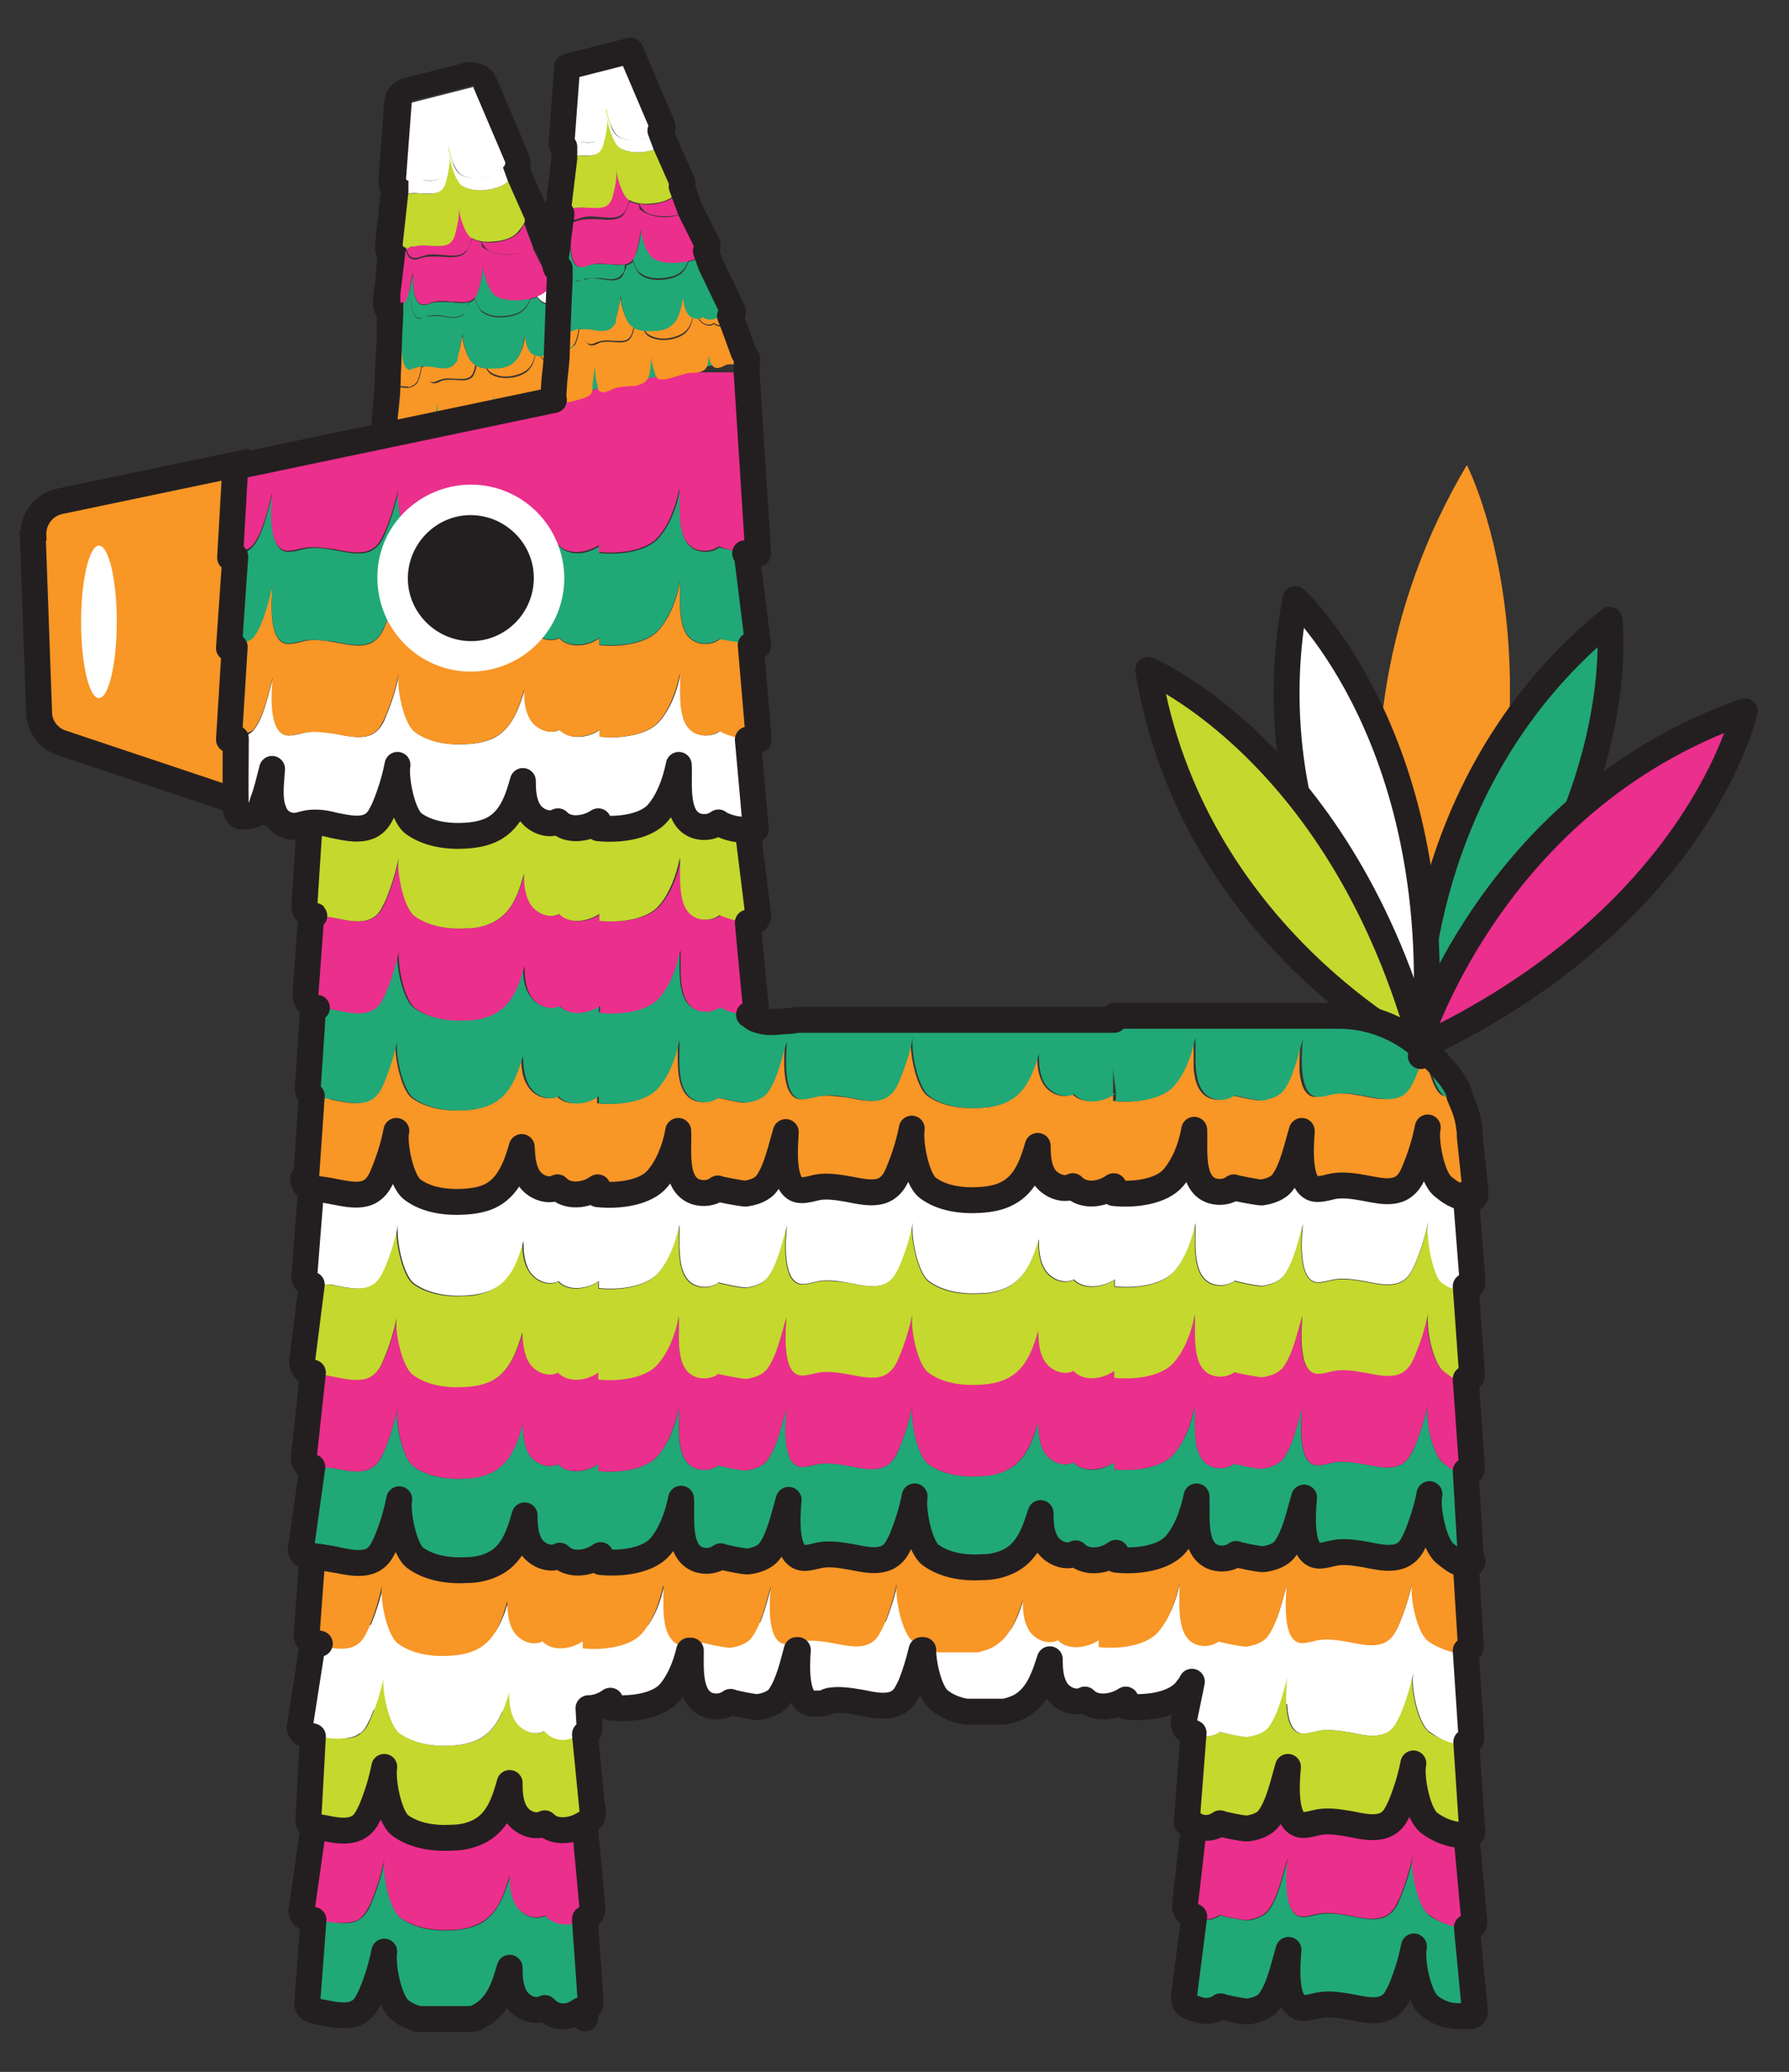 <?xml version="1.0" encoding="UTF-8"?>
<svg xmlns="http://www.w3.org/2000/svg" id="Layer_1" version="1.1" viewBox="0 0 311 360">
  <rect x="0" y="0" width="311" height="360" fill="#333333" stroke="none"/>
  <defs>
    <style>
      .st0, .st1 {
        fill: none;
      }

      .st2, .st3 {
        fill: #c4d82e;
      }

      .st4 {
        fill: #231f20;
      }

      .st5, .st3, .st6, .st1, .st7, .st8 {
        stroke: #231f20;
        stroke-width: 4.5px;
      }

      .st5, .st3, .st1, .st7, .st8 {
        stroke-linecap: round;
        stroke-linejoin: round;
      }

      .st5, .st9 {
        fill: #fff;
      }

      .st10, .st7 {
        fill: #21a877;
      }

      .st6 {
        stroke-miterlimit: 10;
      }

      .st6, .st11 {
        fill: #f89626;
      }

      .st12, .st8 {
        fill: #eb2f8c;
      }

      .st13 {
        display: none;
      }
    </style>
  </defs>
  <g class="st13">
    <path class="st4" d="M5.3,149.2c0,32.3-17.7,50-50.4,50h-13.2v36.5h-40.2V96.9h53.3c32.7,0,50.4,18.4,50.4,52.2h0ZM-47.8,163c9.3,0,13-4,13-13.9s-3.6-14.1-13-14.1h-10.4v27.9h10.4Z"></path>
    <path class="st4" d="M9.7,107.9h40.2v138.8H9.7V107.9Z"></path>
    <path class="st4" d="M168.4,107.9v127.8h-42l-26.7-53.1v53.1h-40.2v-127.8h43.3l25.4,52.4v-52.4h40.2ZM76,56.8h22.3v7.1c0,4.7,0,6.6,2.7,6.6s2.4-.7,9.9-8.2c7.9-7.7,13.9-8.2,18.8-8.2,14.1,0,22.1,9.7,22.1,23.2v18.4h-22.1v-7.1c0-4.7,0-6.8-2.9-6.8s-2.2.9-9.7,8.2c-7.9,7.9-14.1,8.4-19,8.4-13.9,0-22.1-9.9-22.1-23.4v-18.3h0Z"></path>
    <path class="st4" d="M200,107.9h60.4l28.7,138.8h-40.7l-4.4-23.4h-27.6l-4.4,23.4h-40.7l28.7-138.8h0ZM237.4,187.1l-7.1-39.4-7.3,39.4h14.4Z"></path>
    <path class="st4" d="M307.7,146.1h-32.9v-38.2h105.9v38.2h-32.9v100.6h-40.2v-100.6h.1Z"></path>
    <path class="st4" d="M397.2,107.9h60.4l28.7,138.8h-40.7l-4.4-23.4h-27.6l-4.4,23.4h-40.7l28.7-138.8ZM434.6,187.1l-7.1-39.4-7.3,39.4h14.4,0Z"></path>
    <path class="st4" d="M-96.9,266.4h18.7l10,15.4,10-15.4h18.7v55.6h-16.1v-30.8l-9.1,14.2h-6.9l-9.2-14.3v30.9h-16.1v-55.6h0Z"></path>
    <path class="st4" d="M-10.7,266.4H13.5l11.5,55.6H8.7l-1.8-9.4H-4.2l-1.8,9.4h-16.3l11.5-55.6h.1ZM4.3,298.2l-2.9-15.8-2.9,15.8h5.8,0Z"></path>
    <path class="st4" d="M83.3,285.2c0,8.1-3.2,13.8-9.1,16.8l13,20.1h-17.1l-11.6-17.9v17.9h-16.1v-55.6h20.9c13.2,0,20.1,6.5,20.1,18.7h0ZM62.7,290.5c3,0,4.5-1.4,4.5-4.4s-1.3-4.4-4.5-4.4h-4.3v8.8h4.3Z"></path>
    <path class="st4" d="M101,299v-11c0-14.1,8.8-23.1,22.6-23.1s21.5,7.5,22.2,21.7h-16.1c-.8-4.9-2-6.4-6.2-6.4s-6.3,2.7-6.3,7.8v11.6c0,5.7,1.8,7.8,6.8,7.8s5.7-1.3,5.7-4.6v-.2h-8.3v-12.9h24.4v11.1c0,13.7-7.6,21.2-21.8,21.2s-22.9-8.4-22.9-23.1h-.1Z"></path>
    <path class="st4" d="M171.6,266.4h24.2l11.5,55.6h-16.3l-1.8-9.4h-11.1l-1.8,9.4h-16.3l11.5-55.6h0ZM186.6,298.2l-2.9-15.8-2.9,15.8h5.8Z"></path>
    <path class="st4" d="M265.6,285.2c0,8.1-3.2,13.8-9.1,16.8l13,20.1h-17.1l-11.6-17.9v17.9h-16.1v-55.6h20.9c13.2,0,20.1,6.5,20.1,18.7h0ZM245,290.5c3,0,4.5-1.4,4.5-4.4s-1.3-4.4-4.5-4.4h-4.3v8.8h4.3Z"></path>
    <path class="st4" d="M287.1,266.4h16.1v55.6h-16.1v-55.6Z"></path>
    <path class="st4" d="M335,281.7h-13.2v-15.3h42.5v15.3h-13.2v40.3h-16.1v-40.3Z"></path>
    <path class="st4" d="M387,266.4h24.2l11.5,55.6h-16.3l-1.8-9.4h-11.1l-1.8,9.4h-16.3l11.5-55.6h0ZM402,298.2l-2.9-15.8-2.9,15.8h5.8Z"></path>
    <path class="st4" d="M456.8,299.7c-12.7-1.8-18.7-7.7-18.7-18.4s8.1-19.3,20.4-19.3,19.8,7.3,20,19.9h-16.1c0-3.7-1.1-5.2-3.9-5.2s-4.2,1.5-4.2,3.7,1.2,3.2,7.1,4.1c12.7,1.8,18.6,7.4,18.6,17.9s-7.6,19.6-20.6,19.6-21.2-6.4-21.8-20.3h16.1c0,4.7,1.5,6.4,5.8,6.4s4.4-1.7,4.4-4-1.2-3.7-7-4.5h0Z"></path>
  </g>
  <g>
    <g>
      <path class="st11" d="M247.5,182.8s-22.4-51.7,7.5-102c0,0,21.1,40.8-7.5,102Z"></path>
      <path class="st7" d="M246.2,182.3s-2.7-45,33.6-74.6c0,0,4.7,36.5-33.6,74.6Z"></path>
      <path class="st8" d="M246.2,182.3s12.8-43.2,57.1-58.7c0,0-8,35.9-57.1,58.7h0Z"></path>
      <path class="st5" d="M247.5,182.8s-31-32.7-22.3-78.7c0,0,27,24.9,22.3,78.7Z"></path>
      <path class="st3" d="M247.5,182.8s-40.3-20.1-47.9-66.4c0,0,33.9,14.2,47.9,66.4Z"></path>
    </g>
    <g>
      <polygon class="st10" points="98.2 69.7 96.1 65.5 74 68.4 72.8 74.9 98.2 69.7"></polygon>
      <path class="st0" d="M75.5,74.1h.4c-.1-.9-.2-1.8-.2-2.2,0,.6-.1,1.4-.2,2.2h0Z"></path>
      <path class="st0" d="M85.4,72.1h.4c-.2-.8-.3-1.4-.3-1.9,0,.6,0,1.2-.1,1.9Z"></path>
      <path class="st11" d="M102.5,69.2c.2-.2-.5-1.2-.6-1.4-.2-.5-.4-1.1-.6-1.6-.4-1.1-.8-2.2-1.2-3.3h-.1v-.6c-.9,1-2.3,1.4-3.3.6-.7.6-1.8.2-2.4-.5-.2-.2-.3-.4-.4-.6-.3,0-.6,0-.8-.2-.2,1.1-.6,2.2-1.4,2.9-.6.5-1.3.8-2.1,1-1.4.3-3,.3-4.3-.5-.3-.2-.5-.5-.8-1-.6,0-1.2-.2-1.7-.5v.3c-.1.6-.3,1.1-.6,1.6-.7.9-2.1.7-3.1.6-.8,0-1.7-.1-2.4.2-.4.2-.8.4-1.2.4-1,.1-1.4-1.4-1.7-2.8h-.5c-.1.9-.3,1.7-.6,2.4-.3.7-.9,1-1.6,1.2-.2,0-.9,0-1.5-.1,0,2.1-.4,4.1-.5,6.2,0,.8-.6,3.1.9,3.1s2.7-.4,4-.8c.4-.1.8-.3,1.2-.6.3-.3.4-.7.4-1.1s0-.8.1-1.3c.1-.9.2-1.8.3-2.7,0,.7.1,1.5.2,2.2,0,.5.2.9.3,1.4,0,.4,0,.7.4.9.3.2.6.2.9.1.7-.1,1.2-.5,1.9-.7.7-.2,1.4-.2,2.1-.3.7,0,1.4,0,2.1-.3.9-.3,1.4-.9,1.6-1.8.2-1.1.3-2.1.3-3.2,0,.8.2,1.5.4,2.2.2.6.3,1.7,1,1.9.4.1.8,0,1.2,0,1.4-.3,2.7-.9,4.1-1.1.6,0,1.3,0,1.9-.2,1.4-.4,1.3-1.7,1.4-2.9.1.8.4,2,1.2,2.2.4.1.8,0,1.2-.2s.7-.4,1.2-.4.6,0,.9.1.7,0,.9-.2c.2-.2.3-.5.5-.6h.5c.2,0,.4,0,.5-.1h-.2Z"></path>
      <path class="st11" d="M80.4,57.6c-.1,1.4-.4,2.8-.8,4.2-.2.6-.4,1.1-.7,1.5-.8.9-2.4.6-3.5.4-.6,0-1.2-.1-1.8-.1.2,1.5.7,2.9,1.7,2.8.4,0,.8-.3,1.2-.4.8-.3,1.6-.3,2.4-.2,1,0,2.4.3,3.1-.6.3-.4.5-1,.6-1.6v-.3c-.2,0-.3-.2-.4-.3-1.1-.7-2-4.2-1.9-5.5h0Z"></path>
      <path class="st11" d="M98.3,60.8c-.9.9-2.5,1.4-3.4.5-.3.2-.6.3-1,.3.1.2.2.4.4.6.6.8,1.7,1.1,2.4.5,1,.8,2.4.4,3.2-.6v.6h.2l-.6-1.6c-.4,0-.7.1-1.1.1l-.2-.6v.2Z"></path>
      <path class="st11" d="M92.2,60.8c-.6-.8-.8-1.8-.9-2.8-.2,1.8-.6,3.7-2,4.8-.7.5-1.5.8-2.3.9-.8.1-1.7.2-2.5,0,.3.5.5.8.8,1,1.3.8,2.8.9,4.3.5.8-.2,1.5-.5,2.1-1,.8-.7,1.2-1.8,1.4-2.9-.3-.1-.6-.4-.8-.6h-.1Z"></path>
      <path class="st11" d="M71,67.3c.6-.2,1.3-.5,1.6-1.2.3-.7.5-1.5.6-2.4h-.3c-.5.1-.9.3-1.4.4-1.8,0-1.6-4.3-1.6-5.5v.5l-.3,8c.6,0,1.4.1,1.5.1h-.1Z"></path>
      <path class="st10" d="M71.4,64.1c.5,0,.9-.2,1.4-.4h.8c.6,0,1.2,0,1.8.1,1.1.2,2.6.5,3.5-.4s.6-1,.7-1.5c.4-1.4.6-2.8.8-4.2-.1,1.3.8,4.7,1.9,5.5.1,0,.3.2.4.3.5.3,1.1.4,1.7.5.8.1,1.7,0,2.5,0,.8-.1,1.7-.4,2.3-.9,1.4-1.1,1.7-3,2-4.8.2,1,.3,2,.9,2.8.2.3.5.5.8.6s.5.2.8.2.7,0,1-.3c1,.8,2.5.4,3.4-.5l.2.6c.2,0,.7,0,1.2-.1.4,0,.6-.5.5-.9l-3.8-7.9c-.8.4-1.9,0-2.5-.7-.1-.1-.2-.3-.3-.5-.4.2-.8.3-1.2.4-.3.8-.7,1.6-1.4,2.1-.7.5-1.5.8-2.3.9-1.6.3-3.3.2-4.6-.7-.5-.3-1-1.4-1.4-2.4,0,0,0,.1-.1.2-.3.3-.6.4-1,.5,0,.2,0,.3-.1.5-.2.6-.4,1.1-.7,1.5-.8.9-2.4.6-3.5.4-.9-.1-1.8-.2-2.7,0-.5.1-.9.3-1.4.4-1.8,0-1.6-4.3-1.6-5.5-.3,1.5-.6,3.6-1.4,4.9h0c0,.1-.2,4.5-.2,4.5v-.5c0,1.2-.2,5.5,1.6,5.5v-.2Z"></path>
      <path class="st10" d="M86.3,51.5c-1.2-.7-2.3-3.9-2.3-5.3h0c-.1,1.4-.4,2.8-.8,4.1-.2.5-.4,1-.7,1.4.4,1.1.8,2.1,1.4,2.4,1.3.9,3,1,4.6.7.8-.1,1.7-.4,2.3-.9.7-.5,1.1-1.3,1.4-2.1-.2,0-.4,0-.5.1-1.8.4-3.8.3-5.4-.5h0Z"></path>
      <path class="st9" d="M94.4,50.9c-.3.2-.6.4-1,.5,0,.2.2.3.3.5.6.7,1.7,1.1,2.5.7l-.9-2.5c-.2.3-.5.6-.9.8Z"></path>
      <path class="st10" d="M71.4,49.8c0,1.2-.2,5.5,1.6,5.5s.9-.2,1.4-.4c.9-.2,1.8-.2,2.7,0,1.1.2,2.6.5,3.5-.4s.6-1,.7-1.5c0-.2,0-.3.1-.5-.9.3-2.1.1-3,0-1,0-2.1-.1-3.1.1s-1,.4-1.6.4c-2.1.1-1.9-4.2-1.9-5.4-.3,1.5-.7,3.6-1.6,5,0,0-.1.1-.2.2v2.1h0c.8-1.4,1.1-3.5,1.4-5h0Z"></path>
      <path class="st12" d="M71.8,47.5c0,1.2-.2,5.5,1.9,5.4.6,0,1.1-.3,1.6-.4,1-.3,2.1-.2,3.1-.1.9,0,2,.2,3,0,.4-.1.7-.3,1-.5,0,0,0-.1.1-.2.4-.4.6-.9.7-1.4.4-1.3.7-2.7.8-4.1h0q0-.1,0,0c0,1.4,1,4.6,2.3,5.3,1.5.8,3.6.8,5.4.5.2,0,.4,0,.5-.1.4-.1.8-.2,1.2-.4.3-.1.7-.3,1-.5.2-.1.6-.5.9-.8s.4-.9.2-1.3l-2.9-5.8c-.7.4-1.6.7-2.4.9-1.8.4-3.8.3-5.4-.5s-.8-.8-1.2-1.5c-.5-.1-1.1-.3-1.5-.5h-.1c0,.3-.2.6-.3.9-.2.6-.4,1.1-.9,1.6-1,.9-2.8.7-4,.6-1,0-2.1-.1-3.1.1s-1,.4-1.6.4c-.9,0-1.3-.7-1.6-1.6h-.3c0,.5-.1,1-.2,1.5-.1,1.1-.3,2.2-.4,3.3s-.3,2.2-.4,3.3v.8c0,.2-.1.6.2.7.3,0,.7-.2.9-.5,1-1.3,1-3.5,1.4-5h0Z"></path>
      <path class="st12" d="M79.8,36.1c0,1.4-.3,2.8-.6,4.2-.1.6-.3,1.1-.7,1.6-.9,1-2.6.8-3.8.7-1,0-2,0-2.9.2-.4.1-.8.3-1.2.4.3.9.7,1.7,1.6,1.6.6,0,1.1-.3,1.6-.4,1-.3,2.1-.2,3.1-.1,1.2.1,3,.4,4-.6.5-.4.7-1,.9-1.6,0-.3.2-.6.3-.9-1.2-.8-2.3-4-2.2-5.2h0Z"></path>
      <path class="st12" d="M89.7,40.8c-.7.6-1.6.9-2.5,1.1-1.2.3-2.4.3-3.5.1.3.7.8,1.2,1.2,1.5,1.5.8,3.6.8,5.4.5.9-.2,1.7-.4,2.4-.9l-1.6-4.2c-.3.7-.7,1.4-1.4,1.9h0Z"></path>
      <path class="st2" d="M71.8,42.9c.9-.3,1.9-.3,2.9-.2,1.2,0,2.9.3,3.8-.7.4-.5.6-1,.7-1.6.4-1.4.6-2.8.6-4.2,0,1.2,1,4.5,2.2,5.2h.1c.5.3,1,.4,1.5.5,1.1.2,2.4.1,3.5-.1.9-.2,1.8-.5,2.5-1.1.5-.4,1.1-1.2,1.5-1.9.2-.3.2-.7,0-1l-2.8-6.3s-.1.1-.2.2c-.7.6-1.6.9-2.5,1.1-1.7.4-3.6.4-5.1-.4-1.2-.6-2.6-7.5-2.6-8.8,0,1.4,0,6.3-.4,7.7-.1.6-.3,1.1-.7,1.6-.9,1-2.6.8-3.8.7-.8,0-1.6,0-2.4.1l-1,9.1c0,.3.2.6.5.5.7,0,1.2-.4,1.5-.5h.2Z"></path>
      <path class="st9" d="M73.1,33.6c1.2,0,2.9.3,3.8-.7.4-.5.6-1,.7-1.6.4-1.4.6-2.8.6-4.2,0,1.3,1.1,4.7,2.3,5.3,1.5.8,3.4.8,5.1.4.9-.2,1.8-.5,2.5-1.1,0,0,.2-.1.2-.2l-.9-2.5c-.2.3-.4.6-.7.8-.6.5-1.4.8-2.2,1-1.5.3-3.1.3-4.5-.5-1-.6-2-3.5-2.1-5h0c0,1.3-.2,2.6-.5,3.8-.1.6-.3,1.1-.6,1.6-.8.9-2.2.7-3.3.6-.9,0-1.7-.1-2.5.2,0,0-.2,0-.3.1v2.1c.7-.2,1.5-.2,2.3-.1h.1Z"></path>
      <path class="st9" d="M73.6,31.3c1,0,2.5.3,3.3-.6.4-.4.5-1,.6-1.6.3-1.3.4-2.5.5-3.8v-.4.4c.1,1.5,1.1,4.4,2.1,5,1.3.8,3,.9,4.5.5.8-.2,1.6-.4,2.2-1,.2-.2.6-.6.9-1,.2-.2.2-.5.1-.8l-5.5-12.9-11,2.8-1,13.4c0,.3.2.5.5.5.8-.2,2.2-.5,2.8-.4h0Z"></path>
    </g>
    <path class="st4" d="M82.3,15.2l5.5,12.9c.1.3,0,.5-.1.8,0,0-.1.1-.2.2l.9,2.4,2.8,6.3c.1.3.1.7,0,1h0l1.5,4.1,2.9,5.8c.2.4.1.9-.2,1.3h0l.9,2.5,3.8,7.9c.2.4,0,.8-.5.9h0l.6,1.5c.4,1.1.8,2.2,1.2,3.3.2.5.4,1.1.6,1.6.1.2.8,1.2.6,1.4,0,.1-.2.1-.4.1s0,0-.1,0h-.6c-.2.1-.3.4-.5.6-.2.2-.4.2-.6.2h-.3c-.3,0-.6-.1-.9-.1s0,0,0,0c-.4,0-.8.2-1.2.4-.3.1-.6.2-.9.2h-.3c-.3,0-.5-.3-.6-.5l-1,.2c-.2.4-.5.8-1,.9-.6.2-1.3.1-1.9.2-1.4.1-2.7.8-4.1,1.1h-1.2c-.2,0-.3-.2-.5-.4l-1.7.3c-.3.4-.6.7-1.1.9-.7.2-1.4.3-2.1.3s-1.4,0-2.1.3c-.6.2-1.2.6-1.9.7h-.3c-.2,0-.5,0-.6-.2-.1,0-.2-.2-.2-.3l-1.1.2c0,.2-.1.4-.3.6-.3.3-.7.5-1.2.6-1.3.4-2.7.7-4,.8h0c-1.3,0-.8-2.3-.8-3.1,0-2.1.4-4.1.5-6.2l.3-8,.2-4.4v-2s-.2.1-.3.1,0,0,0,0c-.3,0-.2-.4-.2-.7v-.8c.1-1.1.3-2.2.4-3.3s.3-2.2.4-3.3c0-.5.1-1,.2-1.5h-.1c-.3,0-.5-.2-.5-.5l1-9.1v-2h0c-.2,0-.5-.2-.4-.5l1-13.4,11-2.8M89.7,40.8c.4-.3.7-.6.9-1-.3.4-.6.8-.9,1M84.1,46.1h0q0,.1,0,0h0M82.3,10.8c-.4,0-.7,0-1.1,0l-11,2.8c-1.9.5-3.2,2.1-3.4,4l-1,13.4c0,.8,0,1.7.4,2.4h0l-1,9c0,.9,0,1.7.4,2.5l-.3,2.8v.7l-.4,2.6v.7c-.2,1.2,0,2.3.6,3.3v4c-.1,0-.4,8-.4,8,0,.9-.1,1.8-.2,2.8-.1,1.1-.2,2.2-.3,3.4v.2c-.1,1.2-.4,3.8,1.3,5.8,1,1.1,2.4,1.7,3.9,1.7s.2,0,.3,0c1.6,0,3.3-.4,5.1-1,.5-.2,1.1-.4,1.8-.8h1.3c1-.2,1.8-.5,2.3-.8,0,0,.2,0,.2-.1h.8c.9,0,2.1,0,3.5-.5.5-.2.9-.4,1.3-.6h1c.7,0,1.3-.1,1.7-.2.7-.2,1.4-.4,2-.6.6-.2,1.1-.4,1.5-.4h.4c.6,0,1.4,0,2.4-.3.4-.1.7-.2,1.1-.4h.6c.8,0,1.6-.2,2.5-.5h.7c1.2,0,2.3-.4,3.2-1,.9-.2,1.7-.7,2.3-1.4,1.5-1.7,1.5-3.8.1-6.3h0c-.2-.4-.3-.8-.5-1.3s-.4-1-.5-1.5c-.2-.4-.3-.9-.5-1.3.2-1.1.1-2.3-.4-3.3l-3.7-7.7-.3-.7c.1-1.1,0-2.2-.5-3.2l-2.8-5.6-1-2.7c0-.9-.1-1.8-.5-2.6l-2.8-6.2-.2-.6c.1-.9,0-1.9-.4-2.8l-5.5-12.9c-.7-1.7-2.3-2.7-4.1-2.7h0v-.2Z"></path>
    <path class="st6" d="M5.7,93.1l1.1,30.7c0,2.4,1.7,4.6,4,5.3l30.2,10.1v-58.5l-30.6,6.4c-2.8.6-4.7,3.1-4.6,5.9h0Z"></path>
    <path class="st9" d="M241.1,281c-1.5-.3-3.1-.5-4.6-.2-.9.2-1.8.5-2.8.5-3.6,0-2.8-8-2.6-10.1-.8,2.6-1.6,6.6-3.3,8.9-.8,1.1-2.3,1.6-3.7,1.8-.6,0-4.9-.8-4.8-.9-1,.8-2.5,1-3.8.6-3.9-1.3-2.9-7.6-3.1-10.6-.6,3.4-1.9,6.3-3.6,8.3-2,2.4-6.6,3.1-10.4,2.7v-1.2c-.8.6-1.8,1-2.8,1.2-1.6.3-3.2,0-4.3-1.1-1.7.9-4-.1-5-1.7s-1.1-3.5-1.1-5.3c-.9,3.1-2.1,6.6-5.2,8.2-1.5.8-3.2,1.1-4.9,1.2-3.2.2-6.6-.3-9-2.1-2-1.5-3.2-7.9-2.8-10.2-.5,2.6-1.3,5.1-2.3,7.5-.4,1-.9,2-1.8,2.7-1.8,1.5-4.8.7-7,.3-1.7-.3-3.6-.6-5.3-.3-.9.2-1.8.5-2.8.5-3.6,0-2.8-8-2.7-10.1-.8,2.6-1.6,6.6-3.3,8.9-.8,1.1-2.3,1.6-3.7,1.8-.6,0-4.9-.8-4.8-.9-1,.8-2.5,1-3.8.6-4-1.3-2.9-7.6-3.1-10.6-.6,3.4-1.9,6.3-3.6,8.3-2,2.4-6.6,3.1-10.4,2.7v-1.2c-.8.6-1.8,1-2.8,1.2-1.6.3-3.2,0-4.3-1.1-1.7.9-4-.1-5-1.7s-1.1-3.5-1.1-5.3c-.9,3.1-2.1,6.6-5.1,8.3-1.5.8-3.2,1.1-4.9,1.2-3.2.2-6.6-.3-9-2.1-2-1.5-3.3-7.9-2.8-10.2-.5,2.6-1.3,5.1-2.3,7.5-.4,1-.9,2-1.8,2.7-1.8,1.5-4.8.7-7,.3-1.3-.2-2.7-.5-4-.4l-1,13.5c0,.5.3,1,.8,1.1.6.2,1.2.3,1.5.4,2.1.4,5.1,1.2,7-.3.9-.7,1.3-1.7,1.8-2.7,1-2.4,1.8-4.9,2.3-7.5-.4,2.3.8,8.7,2.8,10.2,2.5,1.8,5.9,2.3,9,2.1,1.7-.1,3.4-.4,4.9-1.2,3.1-1.7,4.2-5.1,5.1-8.3,0,1.8.1,3.7,1.1,5.3s3.3,2.6,5,1.7c1.7,1.8,4.9,1.4,7,0h0v1.2c3.8.4,8.4-.3,10.4-2.7,1.7-2,2.9-4.9,3.6-8.3.2,3-.8,9.3,3.1,10.6,1.3.4,2.7.2,3.8-.6-.1.1,4.2,1,4.8.9,1.4-.2,2.9-.7,3.7-1.8,1.7-2.3,2.5-6.2,3.3-8.9-.2,2.2-.9,10,2.7,10.1.9,0,1.8-.3,2.8-.5,1.7-.3,3.5,0,5.3.3,2.1.4,5.1,1.2,7-.3.9-.7,1.3-1.7,1.8-2.7,1-2.4,1.8-4.9,2.3-7.5-.4,2.3.8,8.7,2.8,10.2,1.3,1,2.8,1.6,4.5,1.9h6.8c.9-.2,1.8-.5,2.6-.9,3.1-1.7,4.2-5.1,5.2-8.2,0,1.8.1,3.7,1.1,5.3,1,1.6,3.3,2.6,5,1.7,1.7,1.8,5,1.4,7.1,0h0v1.2c3.8.4,8.4-.3,10.4-2.7,1.7-2,2.9-4.9,3.6-8.3.2,3-.8,9.3,3.1,10.6,1.3.4,2.7.2,3.8-.6-.1.1,4.2,1,4.8.9,1.4-.2,2.9-.7,3.7-1.8,1.7-2.3,2.5-6.2,3.3-8.9-.2,2.2-.9,10,2.6,10.1.9,0,1.8-.3,2.8-.5,1.7-.3,3.5,0,5.3.3.7.1,1.5.3,2.4.4-.3-5-.3-10.1-.3-15.1v-.3Z"></path>
    <polygon class="st0" points="129.8 64.7 129.8 62.2 117.2 64.8 129.8 64.7"></polygon>
    <path class="st11" d="M101.8,348.8h0v1.9h0v-.7h0v-1.2h0Z"></path>
    <path class="st10" d="M88.6,341.9c0,1.8.1,3.7,1.1,5.3,1,1.6,3.3,2.6,5,1.7,1.7,1.8,4.1,1.9,6.2.4,0,0,1.9-.1,1.9-1.3l-1-15.1c-2.1,1.5-5.3,1.8-7,0-1.7.9-4-.1-5-1.7s-1.1-3.5-1.1-5.3c-.9,3.1-2.1,6.6-5.1,8.3-1.5.8-3.2,1.1-4.9,1.2-3.2.2-6.6-.3-9-2.1-2-1.5-3.3-7.9-2.8-10.2-.5,2.6-1.3,5.1-2.3,7.5-.4,1-.9,2-1.8,2.7-1.8,1.5-4.8.7-7,.3-.4,0-.8-.2-1.2-.2l-1.1,14.7c0,.5.3.9.7,1.1.6.2,1.4.4,1.6.4,2.1.4,5.1,1.2,7-.3.9-.7,1.3-1.7,1.8-2.7,1-2.4,1.8-4.9,2.3-7.5-.4,2.3.8,8.7,2.8,10.2.9.7,2,1.2,3.1,1.5h9.5c.5-.2.9-.3,1.3-.6,3.1-1.7,4.2-5.1,5.1-8.3h-.1Z"></path>
    <path class="st10" d="M248.4,332.7c-2-1.5-3.2-8-2.7-10.3-.5,2.6-1.3,5.1-2.3,7.5-.4,1-.9,2-1.8,2.7-1.8,1.5-4.8.7-7,.3-1.7-.3-3.5-.6-5.3-.3-.9.2-1.8.5-2.8.5-3.6,0-2.8-8-2.6-10.1-.8,2.6-1.6,6.6-3.3,8.9-.8,1.1-2.3,1.6-3.7,1.8-.6,0-4.9-.8-4.8-.9-1,.8-2.5,1-3.8.6-.3,0-.5-.2-.8-.4l-1.8,14.3c0,.6.3,1.3.9,1.5.7.3,1.5.5,1.7.6,1.3.4,2.7.2,3.8-.6-.1.1,4.2,1,4.8.9,1.4-.2,2.9-.7,3.7-1.8,1.7-2.3,2.5-6.2,3.3-8.9-.2,2.2-.9,10,2.6,10.1.9,0,1.8-.3,2.8-.5,1.7-.3,3.5,0,5.3.3,2.1.4,5.1,1.2,7-.3.9-.7,1.3-1.7,1.8-2.7,1-2.4,1.8-4.9,2.3-7.5-.5,2.3.7,8.7,2.7,10.3.6.5,1.3.9,2,1.2.9.4,1.9.6,2.9.6h2.2c.5,0,.8-.3.8-.8l-1.4-14.8c-2.4-.2-4.8-.8-6.6-2.2h0Z"></path>
    <path class="st12" d="M62.7,333.2c.9-.7,1.3-1.7,1.8-2.7,1-2.4,1.8-4.9,2.3-7.5-.4,2.3.8,8.7,2.8,10.2,2.5,1.8,5.9,2.3,9,2.1,1.7,0,3.4-.4,4.9-1.2,3.1-1.7,4.2-5.1,5.1-8.3,0,1.8.1,3.7,1.1,5.3,1,1.6,3.3,2.6,5,1.7,1.7,1.8,4.2,1.9,5.9,1.1.9-.4,1.1-.6,1.9-1.2.4-.3.6-.8.6-1.3l-1.3-14.6c-2.1,1.5-5.3,1.8-7,0-1.7.9-4-.1-5-1.7s-1.1-3.5-1.1-5.3c-.9,3.1-2.1,6.6-5.1,8.3-1.5.8-3.2,1.1-4.9,1.2-3.2.2-6.6-.3-9-2.1-2-1.5-3.3-7.9-2.8-10.2-.5,2.6-1.3,5.1-2.3,7.5-.4,1-.9,2-1.8,2.7-1.8,1.5-4.8.7-7,.3-.4,0-.8-.2-1.2-.2l-2.1,14.7c0,.6.5,1,1.1,1.2s1.3.3,1.5.4c2.1.4,5.9,1.1,7.7-.4h-.1Z"></path>
    <path class="st12" d="M101.8,316.8h0v17.1h0v-16h0v-1.2h0Z"></path>
    <path class="st12" d="M248.3,316.7c-2-1.5-3.2-8-2.7-10.3-.5,2.6-1.3,5.1-2.3,7.5-.4,1-.9,2-1.8,2.7-1.8,1.5-4.8.7-7,.3-1.7-.3-3.5-.6-5.3-.3-.9.2-1.8.5-2.8.5-3.6,0-2.8-8-2.6-10.1-.8,2.6-1.6,6.6-3.3,8.9-.8,1.1-2.3,1.6-3.7,1.8-.6,0-4.9-.8-4.8-.9-1,.8-2.5,1-3.8.6-.3,0-.5-.2-.8-.4l-1.6,14c-.1,1,.6,1.9,1.6,2.1.4,0,.7.1.8.2,1.3.4,2.7.2,3.8-.6-.1.1,4.2,1,4.8.9,1.4-.2,2.9-.7,3.7-1.8,1.7-2.3,2.5-6.2,3.3-8.9-.2,2.2-.9,10,2.6,10.1.9,0,1.8-.3,2.8-.5,1.7-.3,3.5,0,5.3.3,2.1.4,5.1,1.2,7-.3.9-.7,1.3-1.7,1.8-2.7,1-2.4,1.8-4.9,2.3-7.5-.5,2.3.7,8.7,2.7,10.3,1.7,1.3,3.6,2.2,7,2.5.5,0,1-.4.9-1l-1.4-15.3c-2.4-.2-4.8-.8-6.6-2.2h.1Z"></path>
    <path class="st2" d="M62.7,317.2c.9-.7,1.3-1.7,1.8-2.7,1-2.4,1.8-4.9,2.3-7.5-.4,2.3.8,8.7,2.8,10.2,2.5,1.8,5.9,2.3,9,2.1,1.7,0,3.4-.4,4.9-1.2,3.1-1.7,4.2-5.1,5.1-8.3,0,1.8.1,3.7,1.1,5.3s3.3,2.6,5,1.7c1.7,1.8,4.9,1.4,7,0,0,0,.2,0,.4-.2.7-.4,1.1-1.2,1-2l-1.4-13.8c-2.1,1.5-5.3,1.8-7,0-1.7.9-4-.1-5-1.7s-1.1-3.5-1.1-5.3c-.9,3.1-2.1,6.6-5.1,8.3-1.5.8-3.2,1.1-4.9,1.2-3.2.2-6.6-.3-9-2.1-2-1.5-3.3-7.9-2.8-10.2-.5,2.6-1.3,5.1-2.3,7.5-.4,1-.9,2-1.8,2.7-1.8,1.5-4.8.7-7,.3-.4,0-.8-.2-1.2-.2l-.8,14.8c0,.6.4,1.1,1,1.2.4,0,.9.1,1.1.1,2.1.4,5.1,1.2,7-.3h-.1Z"></path>
    <path class="st11" d="M101.8,300.8h0v17.1h0v-16h0v-1.2h0Z"></path>
    <path class="st2" d="M248.3,300.8c-2-1.5-3.2-8-2.7-10.3-.5,2.6-1.3,5.1-2.3,7.5-.4,1-.9,2-1.8,2.7-1.8,1.5-4.8.7-7,.3-1.7-.3-3.5-.6-5.3-.3-.9.2-1.8.5-2.8.5-3.6,0-2.8-8-2.6-10.1-.8,2.6-1.6,6.6-3.3,8.9-.8,1.1-2.3,1.6-3.7,1.8-.6,0-4.9-.8-4.8-.9-1,.8-2.5,1-3.8.6-.3,0-.5-.2-.8-.4l-1.3,15.7c.2.1,1.8.6,2,.7,1.3.4,2.7.2,3.8-.6-.1.1,4.2,1,4.8.9,1.4-.2,2.9-.7,3.7-1.8,1.7-2.3,2.5-6.2,3.3-8.9-.2,2.2-.9,10,2.6,10.1.9,0,1.8-.3,2.8-.5,1.7-.3,3.5,0,5.3.3,2.1.4,5.1,1.2,7-.3.9-.7,1.3-1.7,1.8-2.7,1-2.4,1.8-4.9,2.3-7.5-.5,2.3.7,8.7,2.7,10.3,1.7,1.3,4.1,2.3,6.9,2.2.4,0,.7-.4.7-.8l-1-15.2c-2.4-.2-4.8-.8-6.6-2.2h0Z"></path>
    <path class="st1" d="M53.6,316.2c0,.6.4,1.1,1,1.2.4,0,.9.1,1.1.1,2.1.4,5.1,1.2,7-.3.9-.7,1.3-1.7,1.8-2.7,1-2.4,1.8-4.9,2.3-7.5-.4,2.3.8,8.7,2.8,10.2,2.5,1.8,5.9,2.3,9,2.1,1.7,0,3.4-.4,4.9-1.2,3.1-1.7,4.2-5.1,5.1-8.3,0,1.8.1,3.7,1.1,5.3s3.3,2.6,5,1.7c1.7,1.8,4.9,1.4,7,0,0,0,.2,0,.4-.2.7-.4,1.1-1.2,1-2"></path>
    <path class="st1" d="M206.3,316.7c.2.1,1.8.6,2,.7,1.3.4,2.7.2,3.8-.6-.1.1,4.2,1,4.8.9,1.4-.2,2.9-.7,3.7-1.8,1.7-2.3,2.5-6.2,3.3-8.9-.2,2.2-.9,10,2.6,10.1.9,0,1.8-.3,2.8-.5,1.7-.3,3.5,0,5.3.3,2.1.4,5.1,1.2,7-.3.9-.7,1.3-1.7,1.8-2.7,1-2.4,1.8-4.9,2.3-7.5-.5,2.3.7,8.7,2.7,10.3,1.7,1.3,4.1,2.3,6.9,2.2.4,0,.7-.4.7-.8"></path>
    <path class="st9" d="M62.6,301.2c.9-.7,1.3-1.7,1.8-2.7,1-2.4,1.8-4.9,2.3-7.5-.4,2.3.8,8.7,2.8,10.2,2.5,1.8,5.9,2.3,9,2.1,1.7-.1,3.4-.4,4.9-1.2,3.1-1.7,4.2-5.1,5.1-8.3,0,1.8.1,3.7,1.1,5.3,1,1.6,3.3,2.6,5,1.7,1.7,1.8,3.9,2,6,.6,0,0,1.9,0,1.9-1.2l-.9-15.4c-2.1,1.5-5.3,1.8-7,0-1.7.9-4-.1-5-1.7s-1.1-3.5-1.1-5.3c-.9,3.1-2.1,6.6-5.1,8.3-1.5.8-3.2,1.1-4.9,1.2-3.2.2-6.6-.3-9-2.1-2-1.5-3.3-7.9-2.8-10.2-.5,2.6-1.3,5.1-2.3,7.5-.4,1-.9,2-1.8,2.7-1.8,1.5-4.8.7-7,.3-.4,0-.8-.2-1.2-.2l-2.3,14.7c0,.5.3,1,.8,1.2.7.2,1.4.4,1.7.4,2.1.4,6.2,1.1,8-.5h0Z"></path>
    <path class="st9" d="M158.9,284.9c-2-1.5-3.2-7.9-2.8-10.2-.5,2.6-1.3,5.1-2.3,7.5-.4,1-.9,2-1.8,2.7-1.8,1.5-4.8.7-7,.3-1.7-.3-3.6-.6-5.3-.3-.9.2-1.8.5-2.8.5-3.6,0-2.8-7.9-2.7-10.1-.8,2.6-1.6,6.6-3.3,8.9-.8,1.1-2.3,1.6-3.7,1.8-.6,0-4.9-.8-4.8-.9-1,.8-2.5,1-3.8.6-4-1.3-2.9-7.6-3.1-10.6-.6,3.4-1.9,6.3-3.6,8.3-2,2.4-6.6,3.1-10.4,2.7v-1.2h0v17.1h0v-12.4c0-1.5,1.2-2.7,2.7-2.7h58.9c-1.6-.4-3.2-1-4.5-2h.3Z"></path>
    <path class="st9" d="M191.2,284.6c-2.1,1.5-5.3,1.9-7.1,0-1.7.9-4-.1-5-1.7s-1.1-3.5-1.1-5.3c-.9,3.1-2.1,6.6-5.2,8.2-.8.4-1.7.7-2.6.9h21v-2.2h0Z"></path>
    <path class="st9" d="M248.3,284.8c-2-1.5-3.2-8-2.7-10.3-.5,2.6-1.3,5.1-2.3,7.5-.4,1-.9,2-1.8,2.7-1.8,1.5-4.8.7-7,.3-1.7-.3-3.5-.6-5.3-.3-.9.2-1.8.5-2.8.5-3.6,0-2.8-8-2.6-10.1-.8,2.6-1.6,6.6-3.3,8.9-.8,1.1-2.3,1.6-3.7,1.8-.6,0-4.9-.8-4.8-.9-1,.8-2.5,1-3.8.6-3.9-1.3-2.9-7.6-3.1-10.6-.6,3.4-1.9,6.3-3.6,8.3-2,2.4-6.6,3.1-10.4,2.7v-1.2h0v2.2h12.5c2.1,0,3.9,1.7,3.9,3.9l-1.7,8.4c-.2.8.3,1.7,1.1,1.9.6.2,1.2.4,1.4.4,1.3.4,2.7.2,3.8-.6-.1.1,4.2,1,4.8.9,1.4-.2,2.9-.7,3.7-1.8,1.7-2.3,2.5-6.2,3.3-8.9-.2,2.2-.9,10,2.6,10.1.9,0,1.8-.3,2.8-.5,1.7-.3,3.5,0,5.3.3,2.1.4,5.1,1.2,7-.3.9-.7,1.3-1.7,1.8-2.7,1-2.4,1.8-4.9,2.3-7.5-.5,2.3.7,8.7,2.7,10.3,1.7,1.3,3.9,2.4,6.8,2.4s.8-.4.7-.8l-1-15.4c-2.4-.2-4.8-.8-6.6-2.2h0Z"></path>
    <path class="st11" d="M254.9,272c-1.4-.3-2.7-.9-3.9-1.8-2-1.5-3.2-8-2.7-10.3-.5,2.6-1.3,5.1-2.3,7.5-.4,1-.9,2-1.8,2.7-1.8,1.5-4.8.7-7,.3-1.7-.3-3.5-.6-5.3-.3-.9.2-1.8.5-2.8.5-3.6,0-2.8-8-2.6-10.1-.8,2.6-1.6,6.6-3.3,8.9-.8,1.1-2.3,1.6-3.7,1.8-.6,0-4.9-.8-4.8-.9-1,.8-2.5,1-3.8.6-3.9-1.3-2.9-7.6-3.1-10.6-.6,3.4-1.9,6.3-3.6,8.3-2,2.4-6.6,3.1-10.4,2.7v-1.2c-.8.6-1.8,1-2.8,1.2-1.6.3-3.2,0-4.3-1.1-1.7.9-4-.1-5-1.7s-1.1-3.5-1.1-5.3c-.9,3.1-2.1,6.6-5.2,8.2-1.5.8-3.2,1.1-4.9,1.2-3.2.2-6.6-.3-9-2.1-2-1.5-3.2-7.9-2.8-10.2-.5,2.6-1.3,5.1-2.3,7.5-.4,1-.9,2-1.8,2.7-1.8,1.5-4.8.7-7,.3-1.7-.3-3.6-.6-5.3-.3-.9.2-1.8.5-2.8.5-3.6,0-2.8-8-2.7-10.1-.8,2.6-1.6,6.6-3.3,8.9-.8,1.1-2.3,1.6-3.7,1.8-.6,0-4.9-.8-4.8-.9-1,.8-2.5,1-3.8.6-4-1.3-2.9-7.6-3.1-10.6-.6,3.4-1.9,6.3-3.6,8.3-2,2.4-6.6,3.1-10.4,2.7v-1.2c-.8.6-1.8,1-2.8,1.2-1.6.3-3.2,0-4.3-1.1-1.7.9-4-.1-5-1.7s-1.1-3.5-1.1-5.3c-.9,3.1-2.1,6.6-5.1,8.3-1.5.8-3.2,1.1-4.9,1.2-3.2.2-6.6-.3-9-2.1-2-1.5-3.3-7.9-2.8-10.2-.5,2.6-1.3,5.1-2.3,7.5-.4,1-.9,2-1.8,2.7-1.8,1.5-4.8.7-7,.3-1.3-.2-2.7-.5-4-.4l-1,13.5c0,.5.3,1,.8,1.1.6.2,1.2.3,1.5.4,2.1.4,5.1,1.2,7-.3.9-.7,1.3-1.7,1.8-2.7,1-2.4,1.8-4.9,2.3-7.5-.4,2.3.8,8.7,2.8,10.2,2.5,1.8,5.9,2.3,9,2.1,1.7-.1,3.4-.4,4.9-1.2,3.1-1.7,4.2-5.1,5.1-8.3,0,1.8.1,3.7,1.1,5.3,1,1.6,3.3,2.6,5,1.7,1.7,1.8,4.9,1.4,7,0h0v1.2c3.8.4,8.4-.3,10.4-2.7,1.7-2,2.9-4.9,3.6-8.3.2,3-.8,9.3,3.1,10.6,1.3.4,2.7.2,3.8-.6-.1.1,4.2,1,4.8.9,1.4-.2,2.9-.7,3.7-1.8,1.7-2.3,2.5-6.2,3.3-8.9-.2,2.2-.9,10,2.7,10.1.9,0,1.8-.3,2.8-.5,1.7-.3,3.5,0,5.3.3,2.1.4,5.1,1.2,7-.3.9-.7,1.3-1.7,1.8-2.7,1-2.4,1.8-4.9,2.3-7.5-.4,2.3.8,8.7,2.8,10.2,1.3,1,2.8,1.6,4.5,1.9h6.8c.9-.2,1.8-.5,2.6-.9,3.1-1.7,4.2-5.1,5.2-8.2,0,1.8.1,3.7,1.1,5.3,1,1.6,3.3,2.6,5,1.7,1.7,1.8,5,1.4,7.1,0h0v1.2c3.8.4,8.4-.3,10.4-2.7,1.7-2,2.9-4.9,3.6-8.3.2,3-.8,9.3,3.1,10.6,1.3.4,2.7.2,3.8-.6-.1.1,4.2,1,4.8.9,1.4-.2,2.9-.7,3.7-1.8,1.7-2.3,2.5-6.2,3.3-8.9-.2,2.2-.9,10,2.6,10.1.9,0,1.8-.3,2.8-.5,1.7-.3,3.5,0,5.3.3,2.1.4,5.1,1.2,7-.3.9-.7,1.3-1.7,1.8-2.7,1-2.4,1.8-4.9,2.3-7.5-.5,2.3.7,8.7,2.7,10.3,1.7,1.3,4.5,2.2,6.8,2.5.4,0,.7-.3.7-.7l-.9-14.6v-.3Z"></path>
    <path class="st10" d="M254.8,256c-1.4-.3-2.7-.9-3.9-1.8-2-1.5-3.2-8-2.7-10.3-.5,2.6-1.3,5.1-2.3,7.5-.4,1-.9,2-1.8,2.7-1.8,1.5-4.8.7-7,.3-1.7-.3-3.5-.6-5.3-.3-.9.2-1.8.5-2.8.5-3.6,0-2.8-8-2.6-10.1-.8,2.6-1.6,6.6-3.3,8.9-.8,1.1-2.3,1.6-3.7,1.8-.6,0-4.9-.8-4.8-.9-1,.8-2.5,1-3.8.6-3.9-1.3-2.9-7.6-3.1-10.6-.6,3.4-1.9,6.3-3.6,8.3-2,2.4-6.6,3.1-10.4,2.7v-1.2h0c-2.1,1.5-5.3,1.9-7.1,0-1.7.9-4-.1-5-1.7s-1.1-3.5-1.1-5.3c-.9,3.1-2.1,6.6-5.2,8.2-1.5.8-3.2,1.1-4.9,1.2-3.2.2-6.6-.3-9-2.1-2-1.5-3.2-7.9-2.8-10.2-.5,2.6-1.3,5.1-2.3,7.5-.4,1-.9,2-1.8,2.7-1.8,1.5-4.8.7-7,.3-1.7-.3-3.6-.6-5.3-.3-.9.2-1.8.5-2.8.5-3.6,0-2.8-8-2.7-10.1-.8,2.6-1.6,6.6-3.3,8.9-.8,1.1-2.3,1.6-3.7,1.8-.6,0-4.9-.8-4.8-.9-1,.8-2.5,1-3.8.6-4-1.3-2.9-7.6-3.1-10.6-.6,3.4-1.9,6.3-3.6,8.3-2,2.4-6.6,3.1-10.4,2.7v-1.2h0c-2.1,1.5-5.3,1.8-7,0-1.7.9-4-.1-5-1.7s-1.1-3.5-1.1-5.3c-.9,3.1-2.1,6.6-5.1,8.3-1.5.8-3.2,1.1-4.9,1.2-3.2.2-6.6-.3-9-2.1-2-1.5-3.3-7.9-2.8-10.2-.5,2.6-1.3,5.1-2.3,7.5-.4,1-.9,2-1.8,2.7-1.8,1.5-4.8.7-7,.3-1.3-.2-2.7-.5-4-.4l-2,14.5c0,.6.4,1.1,1,1.1,1.3,0,4,.5,5,.7,2.1.4,5.1,1.2,7-.3.9-.7,1.3-1.7,1.8-2.7,1-2.4,1.8-4.9,2.3-7.5-.4,2.3.8,8.7,2.8,10.2,2.5,1.8,5.9,2.3,9,2.1,1.7,0,3.4-.4,4.9-1.2,3.1-1.7,4.2-5.1,5.1-8.3,0,1.8.1,3.7,1.1,5.3,1,1.6,3.3,2.6,5,1.7,1.1,1.1,2.7,1.4,4.3,1.1,1-.2,2-.6,2.8-1.2v1.2c3.8.4,8.4-.3,10.4-2.7,1.7-2,2.9-4.9,3.6-8.3.2,3-.8,9.3,3.1,10.6,1.3.4,2.7.2,3.8-.6-.1.1,4.2,1,4.8.9,1.4-.2,2.9-.7,3.7-1.8,1.7-2.3,2.5-6.2,3.3-8.9-.2,2.2-.9,10,2.7,10.1.9,0,1.8-.3,2.8-.5,1.7-.3,3.5,0,5.3.3,2.1.4,5.1,1.2,7-.3.9-.7,1.3-1.7,1.8-2.7,1-2.4,1.8-4.9,2.3-7.5-.4,2.3.8,8.7,2.8,10.2,2.5,1.8,5.8,2.3,9,2.1,1.7,0,3.4-.4,4.9-1.2,3.1-1.7,4.2-5.1,5.2-8.2,0,1.8.1,3.7,1.1,5.3s3.3,2.6,5,1.7c1.1,1.1,2.7,1.4,4.3,1.1,1-.2,1.9-.6,2.7-1.2v1.2c3.8.4,8.4-.3,10.4-2.7,1.7-2,2.9-4.9,3.6-8.3.2,3-.8,9.3,3.1,10.6,1.3.4,2.7.2,3.8-.6-.1.1,4.2,1,4.8.9,1.4-.2,2.9-.7,3.7-1.8,1.7-2.3,2.5-6.2,3.3-8.9-.2,2.2-.9,10,2.6,10.1.9,0,1.8-.3,2.8-.5,1.7-.3,3.5,0,5.3.3,2.1.4,5.1,1.2,7-.3.9-.7,1.3-1.7,1.8-2.7,1-2.4,1.8-4.9,2.3-7.5-.5,2.3.7,8.7,2.7,10.3s2.3,1.8,4.2,1.9c.3,0,.6-.2.6-.6l-.9-15.6v.4Z"></path>
    <path class="st1" d="M52.3,269.2c0,.6.4,1.1,1,1.1,1.3,0,4,.5,5,.7,2.1.4,5.1,1.2,7-.3.9-.7,1.3-1.7,1.8-2.7,1-2.4,1.8-4.9,2.3-7.5-.4,2.3.8,8.7,2.8,10.2,2.5,1.8,5.9,2.3,9,2.1,1.7,0,3.4-.4,4.9-1.2,3.1-1.7,4.2-5.1,5.1-8.3,0,1.8.1,3.7,1.1,5.3,1,1.6,3.3,2.6,5,1.7,1.1,1.1,2.7,1.4,4.3,1.1,1-.2,2-.6,2.8-1.2v1.2c3.8.4,8.4-.3,10.4-2.7,1.7-2,2.9-4.9,3.6-8.3.2,3-.8,9.3,3.1,10.6,1.3.4,2.7.2,3.8-.6-.1.1,4.2,1,4.8.9,1.4-.2,2.9-.7,3.7-1.8,1.7-2.3,2.5-6.2,3.3-8.9-.2,2.2-.9,10,2.7,10.1.9,0,1.8-.3,2.8-.5,1.7-.3,3.5,0,5.3.3,2.1.4,5.1,1.2,7-.3.9-.7,1.3-1.7,1.8-2.7,1-2.4,1.8-4.9,2.3-7.5-.4,2.3.8,8.7,2.8,10.2,2.5,1.8,5.8,2.3,9,2.1,1.7,0,3.4-.4,4.9-1.2,3.1-1.7,4.2-5.1,5.2-8.2,0,1.8.1,3.7,1.1,5.3s3.3,2.6,5,1.7c1.1,1.1,2.7,1.4,4.3,1.1,1-.2,1.9-.6,2.7-1.2v1.2c3.8.4,8.4-.3,10.4-2.7,1.7-2,2.9-4.9,3.6-8.3.2,3-.8,9.3,3.1,10.6,1.3.4,2.7.2,3.8-.6-.1.1,4.2,1,4.8.9,1.4-.2,2.9-.7,3.7-1.8,1.7-2.3,2.5-6.2,3.3-8.9-.2,2.2-.9,10,2.6,10.1.9,0,1.8-.3,2.8-.5,1.7-.3,3.5,0,5.3.3,2.1.4,5.1,1.2,7-.3.9-.7,1.3-1.7,1.8-2.7,1-2.4,1.8-4.9,2.3-7.5-.5,2.3.7,8.7,2.7,10.3s2.3,1.8,4.2,1.9c.3,0,.6-.2.6-.6"></path>
    <path class="st12" d="M254.8,240c-1.4-.3-2.7-.9-3.9-1.8-2-1.5-3.2-8-2.7-10.3-.5,2.6-1.3,5.1-2.3,7.5-.4,1-.9,2-1.8,2.7-1.8,1.5-4.8.7-7,.3-1.7-.3-3.5-.6-5.3-.3-.9.2-1.8.5-2.8.5-3.6,0-2.8-8-2.6-10.1-.8,2.6-1.6,6.6-3.3,8.9-.8,1.1-2.3,1.6-3.7,1.8-.6,0-4.9-.8-4.8-.9-1,.8-2.5,1-3.8.6-3.9-1.3-2.9-7.6-3.1-10.6-.6,3.4-1.9,6.3-3.6,8.3-2,2.4-6.6,3.1-10.4,2.7v-1.2h0c-2.1,1.5-5.3,1.9-7.1,0-1.7.9-4-.1-5-1.7s-1.1-3.5-1.1-5.3c-.9,3.1-2.1,6.6-5.2,8.2-1.5.8-3.2,1.1-4.9,1.2-3.2.2-6.6-.3-9-2.1-2-1.5-3.2-7.9-2.8-10.2-.5,2.6-1.3,5.1-2.3,7.5-.4,1-.9,2-1.8,2.7-1.8,1.5-4.8.7-7,.3-1.7-.3-3.6-.6-5.3-.3-.9.2-1.8.5-2.8.5-3.6,0-2.8-8-2.7-10.1-.8,2.6-1.6,6.6-3.3,8.9-.8,1.1-2.3,1.6-3.7,1.8-.6,0-4.9-.8-4.8-.9-1,.8-2.5,1-3.8.6-4-1.3-2.9-7.6-3.1-10.6-.6,3.4-1.9,6.3-3.6,8.3-2,2.4-6.6,3.1-10.4,2.7v-1.2h0c-2.1,1.5-5.3,1.8-7,0-1.7.9-4-.1-5-1.7s-1.1-3.5-1.1-5.3c-.9,3.1-2.1,6.6-5.1,8.3-1.5.8-3.2,1.1-4.9,1.2-3.2.2-6.6-.3-9-2.1-2-1.5-3.3-7.9-2.8-10.2-.5,2.6-1.3,5.1-2.3,7.5-.4,1-.9,2-1.8,2.7-1.8,1.5-4.8.7-7,.3-1.3-.2-2.3-3.6-3.6-3.5l-1.9,17.7c0,.9.6,1.7,1.5,1.7,1.4,0,3.1,0,4,.1,2.1.4,5.1,1.2,7-.3.9-.7,1.3-1.7,1.8-2.7,1-2.4,1.8-4.9,2.3-7.5-.4,2.3.8,8.7,2.8,10.2,2.5,1.8,5.9,2.3,9,2.1,1.7,0,3.4-.4,4.9-1.2,3.1-1.7,4.2-5.1,5.1-8.3,0,1.8.1,3.7,1.1,5.3,1,1.6,3.3,2.6,5,1.7,1.7,1.8,4.9,1.4,7,0h0v1.2c3.8.4,8.4-.3,10.4-2.7,1.7-2,2.9-4.9,3.6-8.3.2,3-.8,9.3,3.1,10.6,1.3.4,2.7.2,3.8-.6-.1.1,4.2,1,4.8.9,1.4-.2,2.9-.7,3.7-1.8,1.7-2.3,2.5-6.2,3.3-8.9-.2,2.2-.9,10,2.7,10.1.9,0,1.8-.3,2.8-.5,1.7-.3,3.5,0,5.3.3,2.1.4,5.1,1.2,7-.3.9-.7,1.3-1.7,1.8-2.7,1-2.4,1.8-4.9,2.3-7.5-.4,2.3.8,8.7,2.8,10.2,2.5,1.8,5.8,2.3,9,2.1,1.7,0,3.4-.4,4.9-1.2,3.1-1.7,4.2-5.1,5.2-8.2,0,1.8.1,3.7,1.1,5.3,1,1.6,3.3,2.6,5,1.7,1.7,1.8,5,1.4,7.1,0h0v1.2c3.8.4,8.4-.3,10.4-2.7,1.7-2,2.9-4.9,3.6-8.3.2,3-.8,9.3,3.1,10.6,1.3.4,2.7.2,3.8-.6-.1.1,4.2,1,4.8.9,1.4-.2,2.9-.7,3.7-1.8,1.7-2.3,2.5-6.2,3.3-8.9-.2,2.2-.9,10,2.6,10.1.9,0,1.8-.3,2.8-.5,1.7-.3,3.5,0,5.3.3,2.1.4,5.1,1.2,7-.3.9-.7,1.3-1.7,1.8-2.7,1-2.4,1.8-4.9,2.3-7.5-.5,2.3.7,8.7,2.7,10.3s2.3,1.8,4.3,2.1c.3,0,.6-.2.6-.5l-1.1-15.8h.1Z"></path>
    <path class="st2" d="M255.9,239.6c0,.4-.3.7-.7.7-2.2-.2-3.2-1.3-4.2-2-2-1.5-3.2-8-2.7-10.3-.5,2.6-1.3,5.1-2.3,7.5-.4,1-.9,2-1.8,2.7-1.8,1.5-4.8.7-7,.3-1.7-.3-3.5-.6-5.3-.3-.9.2-1.8.5-2.8.5-3.6,0-2.8-8-2.7-10.1-.8,2.6-1.6,6.6-3.3,8.9-.8,1.1-2.3,1.6-3.7,1.8-.6,0-4.9-.8-4.8-.9-1,.8-2.5,1-3.8.6-3.9-1.3-2.9-7.6-3.1-10.6-.6,3.4-1.9,6.3-3.6,8.3-2,2.4-6.6,3.1-10.4,2.7v-1.2h0c-2.1,1.5-5.3,1.9-7.1,0-1.7.9-4-.1-5-1.7s-1.1-3.5-1.1-5.3c-.9,3.1-2.1,6.6-5.2,8.2-1.4.8-3.2,1.1-4.9,1.2-3.2.2-6.6-.3-9-2.1-2-1.5-3.2-7.9-2.8-10.2-.5,2.6-1.3,5.1-2.3,7.5-.4,1-.9,2-1.8,2.7-1.8,1.5-4.8.7-7,.3-1.7-.3-3.6-.6-5.3-.3-.9.2-1.8.5-2.8.5-3.6,0-2.8-8-2.7-10.1-.8,2.6-1.6,6.6-3.3,8.9-.8,1.1-2.3,1.6-3.7,1.8-.6,0-4.9-.8-4.8-.9-1,.8-2.5,1-3.8.6-4-1.3-2.9-7.6-3.1-10.6-.6,3.4-1.9,6.3-3.6,8.3-2,2.4-6.6,3.1-10.4,2.7v-1.2h0c-2.1,1.5-5.3,1.8-7,0-1.7.9-4-.1-5-1.7s-1.1-3.5-1.2-5.3c-.9,3.1-2.1,6.6-5.1,8.3-1.4.8-3.2,1.1-4.9,1.2-3.2.2-6.6-.3-9-2.1-2-1.5-3.3-7.9-2.8-10.2-.5,2.6-1.3,5.1-2.3,7.5-.4,1-.9,2-1.8,2.7-1.8,1.5-4.8.7-7,.3-.8-.2-3-.5-4.2-.6-.9-.1-1.6-.9-1.6-1.9l1.8-13.8c1.3,0,2.7.2,4,.4,2.1.4,5.1,1.2,7-.3.8-.7,1.3-1.7,1.8-2.7,1-2.4,1.8-4.9,2.3-7.5-.4,2.3.8,8.7,2.8,10.3,2.5,1.8,5.8,2.3,9,2.1,1.7,0,3.4-.4,4.9-1.2,3.1-1.7,4.2-5.1,5.1-8.3,0,1.8.1,3.7,1.2,5.3,1,1.6,3.3,2.6,5,1.7,1.7,1.8,4.9,1.4,7,0h0v1.2c3.8.4,8.4-.3,10.4-2.7,1.7-2,2.9-4.9,3.6-8.3.2,3-.8,9.3,3.1,10.6,1.3.4,2.7.2,3.8-.6-.1.1,4.2,1,4.8.9,1.4-.2,2.9-.7,3.7-1.8,1.7-2.3,2.5-6.2,3.3-8.9-.2,2.2-.9,10,2.7,10.1.9,0,1.8-.3,2.8-.5,1.7-.3,3.5,0,5.3.2,2.1.4,5.1,1.2,7-.3.9-.7,1.3-1.7,1.8-2.7,1-2.4,1.8-4.9,2.3-7.5-.4,2.3.8,8.7,2.8,10.3,2.5,1.8,5.8,2.3,9,2.1,1.7,0,3.4-.4,4.9-1.2,3.1-1.7,4.2-5.1,5.2-8.2,0,1.8.1,3.7,1.1,5.3,1,1.6,3.3,2.6,5,1.7,1.7,1.8,5,1.4,7.1,0q1.4-.9,0,0v1.2c3.8.4,8.4-.3,10.4-2.7,1.7-2,2.9-4.9,3.6-8.3.2,3-.8,9.3,3.1,10.6,1.3.4,2.7.2,3.8-.6-.1.1,4.2,1,4.8.9,1.4-.2,2.9-.7,3.7-1.8,1.7-2.3,2.5-6.2,3.3-8.9-.2,2.2-.9,10,2.7,10.1.9,0,1.8-.3,2.8-.5,1.7-.3,3.5,0,5.3.3,2.1.4,5.1,1.2,7-.3.9-.7,1.3-1.7,1.8-2.7,1-2.4,1.8-4.9,2.3-7.5-.5,2.3.7,8.7,2.7,10.3,1.1.9,2.4,1.4,3.8,1.8l1.1,15.6v-.3Z"></path>
    <path class="st9" d="M254.8,208.1c-1.4-.3-2.7-.9-3.9-1.8-2-1.5-3.2-8-2.7-10.3-.5,2.6-1.3,5.1-2.3,7.5-.4,1-.9,2-1.8,2.7-1.8,1.5-4.8.7-7,.3-1.7-.3-3.5-.6-5.3-.3-.9.2-1.8.5-2.8.5-3.6,0-2.8-8-2.6-10.1-.8,2.6-1.6,6.6-3.3,8.9-.8,1.1-2.3,1.6-3.7,1.8-.6,0-4.9-.8-4.8-.9-1,.8-2.5,1-3.8.6-3.9-1.3-2.9-7.6-3.1-10.6-.6,3.4-1.9,6.3-3.6,8.3-2,2.4-6.6,3.1-10.4,2.7v-1.2h0c-2.1,1.5-5.3,1.9-7.1,0-1.7.9-4-.1-5-1.7s-1.1-3.5-1.1-5.3c-.9,3.1-2.1,6.6-5.2,8.2-1.5.8-3.2,1.1-4.9,1.2-3.2.2-6.6-.3-9-2.1-2-1.5-3.2-7.9-2.8-10.2-.5,2.6-1.3,5.1-2.3,7.5-.4,1-.9,2-1.8,2.7-1.8,1.5-4.8.7-7,.3-1.7-.3-3.6-.6-5.3-.3-.9.2-1.8.5-2.8.5-3.6,0-2.8-8-2.7-10.1-.8,2.6-1.6,6.6-3.3,8.9-.8,1.1-2.3,1.6-3.7,1.8-.6,0-4.9-.8-4.8-.9-1,.8-2.5,1-3.8.6-4-1.3-2.9-7.6-3.1-10.6-.6,3.4-1.9,6.3-3.6,8.3-2,2.4-6.6,3.1-10.4,2.7v-1.2h0c-2.1,1.5-5.3,1.8-7,0-1.7.9-4-.1-5-1.7s-1.1-3.5-1.1-5.3c-.9,3.1-2.1,6.6-5.1,8.3-1.5.8-3.2,1.1-4.9,1.2-3.2.2-6.6-.3-9-2.1-2-1.5-3.3-7.9-2.8-10.2-.5,2.6-1.3,5.1-2.3,7.5-.4,1-.9,2-1.8,2.7-1.8,1.5-4.8.7-7,.3-1.3-.2-2.6-2.9-3.9-2.8l-1.4,17.4c0,.8.6,1.5,1.4,1.5,1.4,0,3.1-.3,4,0,2.1.4,5.1,1.2,7-.3.9-.7,1.3-1.7,1.8-2.7,1-2.4,1.8-4.9,2.3-7.5-.4,2.3.8,8.7,2.8,10.2,2.5,1.8,5.9,2.3,9,2.1,1.7-.1,3.4-.4,4.9-1.2,3.1-1.7,4.2-5.1,5.1-8.3,0,1.8.1,3.7,1.1,5.3s3.3,2.6,5,1.7c1.7,1.8,4.9,1.4,7,0h0v1.2c3.8.4,8.4-.3,10.4-2.7,1.7-2,2.9-4.9,3.6-8.3.2,3-.8,9.3,3.1,10.6,1.3.4,2.7.2,3.8-.6-.1.1,4.2,1,4.8.9,1.4-.2,2.9-.7,3.7-1.8,1.7-2.3,2.5-6.2,3.3-8.9-.2,2.2-.9,10,2.7,10.1.9,0,1.8-.3,2.8-.5,1.7-.3,3.5,0,5.3.3,2.1.4,5.1,1.2,7-.3.9-.7,1.3-1.7,1.8-2.7,1-2.4,1.8-4.9,2.3-7.5-.4,2.3.8,8.7,2.8,10.2,2.5,1.8,5.8,2.3,9,2.1,1.7,0,3.4-.4,4.9-1.2,3.1-1.7,4.2-5.1,5.2-8.2,0,1.8.1,3.7,1.1,5.3,1,1.6,3.3,2.6,5,1.7,1.7,1.8,5,1.4,7.1,0h0v1.2c3.8.4,8.4-.3,10.4-2.7,1.7-2,2.9-4.9,3.6-8.3.2,3-.8,9.3,3.1,10.6,1.3.4,2.7.2,3.8-.6-.1.1,4.2,1,4.8.9,1.4-.2,2.9-.7,3.7-1.8,1.7-2.3,2.5-6.2,3.3-8.9-.2,2.2-.9,10,2.6,10.1.9,0,1.8-.3,2.8-.5,1.7-.3,3.5,0,5.3.3,2.1.4,5.1,1.2,7-.3.9-.7,1.3-1.7,1.8-2.7,1-2.4,1.8-4.9,2.3-7.5-.5,2.3.5,8,1.8,10.2.6,1,2.8,2.1,5.3,2.1s.7-.3.7-.7l-1.2-15.5h0Z"></path>
    <path class="st11" d="M256.5,207.5c0,.5-.3.9-.8.8-2.5-.2-3.8-1.3-4.8-2.1-2-1.5-3.2-8-2.7-10.3-.5,2.6-1.3,5.1-2.3,7.5-.4,1-.9,2-1.8,2.7-1.8,1.5-4.8.7-7,.3-1.7-.3-3.5-.6-5.3-.3-.9.2-1.8.5-2.8.5-3.6,0-2.8-8-2.7-10.1-.8,2.6-1.6,6.6-3.3,8.9-.8,1.1-2.3,1.6-3.7,1.8-.6,0-4.9-.8-4.8-.9-1,.8-2.5,1-3.8.6-3.9-1.3-2.9-7.6-3.1-10.6-.6,3.4-1.9,6.3-3.6,8.3-2,2.4-6.6,3.1-10.4,2.7v-1.2h0c-2.1,1.5-5.3,1.9-7.1,0-1.7.9-4-.2-5-1.7-1-1.6-1.1-3.5-1.1-5.3-.9,3.1-2.1,6.6-5.2,8.2-1.4.8-3.2,1.1-4.9,1.2-3.2.2-6.6-.3-9-2.1-2-1.5-3.2-7.9-2.8-10.3-.5,2.6-1.3,5.1-2.3,7.5-.4,1-.9,2-1.8,2.7-1.8,1.5-4.8.7-7,.3-1.7-.3-3.6-.6-5.3-.3-.9.2-1.8.5-2.8.5-3.6,0-2.8-8-2.7-10.1-.8,2.6-1.6,6.6-3.3,8.9-.8,1.1-2.3,1.6-3.7,1.8-.6,0-4.9-.8-4.8-.9-1,.8-2.5,1-3.8.6-4-1.3-2.9-7.6-3.1-10.6-.6,3.4-1.9,6.3-3.6,8.3-2,2.4-6.6,3.1-10.4,2.7v-1.2h0c-2.1,1.5-5.3,1.8-7,0-1.7.9-4-.1-5-1.7s-1.1-3.5-1.2-5.3c-.9,3.1-2.1,6.6-5.1,8.3-1.4.8-3.2,1.1-4.9,1.2-3.2.2-6.6-.3-9-2.1-2-1.5-3.3-7.9-2.8-10.2-.5,2.6-1.3,5.1-2.3,7.5-.4,1-.9,2-1.8,2.7-1.8,1.5-4.8.7-7,.3-.9-.2-2.3-.4-3.6-.5-.9,0-1.5-.8-1.5-1.7l1.1-17c1.3,0,2.6,3.1,3.9,3.3,2.1.4,5.1,1.2,7-.3.9-.7,1.3-1.7,1.8-2.7,1-2.4,1.8-5,2.3-7.5-.4,2.3.8,8.7,2.8,10.2,2.5,1.8,5.8,2.3,9,2.1,1.7,0,3.4-.4,4.9-1.2,3.1-1.7,4.2-5.1,5.1-8.2,0,1.8.1,3.7,1.2,5.3,1,1.6,3.3,2.6,5,1.7,1.7,1.8,4.9,1.4,7,0h0v1.2c3.8.4,8.4-.3,10.4-2.7,1.7-2,2.9-4.9,3.6-8.3.2,3-.8,9.3,3.1,10.6,1.3.4,2.7.2,3.8-.6-.1,0,4.2,1,4.8.9,1.4-.2,2.9-.7,3.7-1.8,1.7-2.3,2.5-6.2,3.3-8.9-.2,2.2-.9,10,2.7,10.1.9,0,1.8-.3,2.8-.5,1.7-.3,3.5,0,5.3.2,2.1.4,5.1,1.2,7-.3.8-.7,1.3-1.7,1.8-2.7,1-2.4,1.8-4.9,2.3-7.5-.4,2.3.8,8.7,2.8,10.2,2.5,1.8,5.8,2.3,9,2.1,1.7,0,3.4-.4,4.9-1.2,3.1-1.7,4.2-5.1,5.2-8.2,0,1.8.1,3.7,1.1,5.3,1,1.6,3.3,2.6,5,1.7,1.7,1.8,5,1.4,7.1,0h0v1.2c3.8.4,8.4-.3,10.4-2.7,1.7-2,2.9-4.9,3.6-8.3v5.4c.2,2.3.9,4.5,3,5.2,1.3.4,2.7.2,3.8-.6-.1.1,4.2,1,4.8.9,1.4-.2,2.9-.7,3.7-1.8.9-1.2,1.6-2.9,2.1-4.6.5-1.5.8-3,1.2-4.3,0,.8-.2,2.5-.2,4.2v1.4c.2,2.3.9,4.4,2.7,4.5.9,0,1.8-.3,2.8-.5,1.7-.3,3.5,0,5.3.3,2.1.4,5.1,1.2,7-.3.8-.7,1.3-1.7,1.8-2.7.5-1.3,1-2.6,1.4-3.9,0-.3.2-.6.3-.9.2.2.5.4.7.7v.2c.4,2.6,1.3,5.7,2.6,6.7.8.6,1.7-.2,2.6.2.7,2,1.5,3.3,1.9,6.1,0,.4,0,.9.1,1.4l1,9.5h.4Z"></path>
    <path class="st10" d="M248.2,183.5"></path>
    <path class="st1" d="M256.5,207.5c0,.5-.3.9-.8.8-2.5-.2-3.8-1.3-4.8-2.1-2-1.5-3.2-8-2.7-10.3-.5,2.6-1.3,5.1-2.3,7.5-.4,1-.9,2-1.8,2.7-1.8,1.5-4.8.7-7,.3-1.7-.3-3.5-.6-5.3-.3-.9.2-1.8.5-2.8.5-3.6,0-2.8-8-2.7-10.1-.8,2.6-1.6,6.6-3.3,8.9-.8,1.1-2.3,1.6-3.7,1.8-.6,0-4.9-.8-4.8-.9-1,.8-2.5,1-3.8.6-3.9-1.3-2.9-7.6-3.1-10.6-.6,3.4-1.9,6.3-3.6,8.3-2,2.4-6.6,3.1-10.4,2.7v-1.2h0c-2.1,1.5-5.3,1.9-7.1,0-1.7.9-4-.2-5-1.7-1-1.6-1.1-3.5-1.1-5.3-.9,3.1-2.1,6.6-5.2,8.2-1.4.8-3.2,1.1-4.9,1.2-3.2.2-6.6-.3-9-2.1-2-1.5-3.2-7.9-2.8-10.3-.5,2.6-1.3,5.1-2.3,7.5-.4,1-.9,2-1.8,2.7-1.8,1.5-4.8.7-7,.3-1.7-.3-3.6-.6-5.3-.3-.9.2-1.8.5-2.8.5-3.6,0-2.8-8-2.7-10.1-.8,2.6-1.6,6.6-3.3,8.9-.8,1.1-2.3,1.6-3.7,1.8-.6,0-4.9-.8-4.8-.9-1,.8-2.5,1-3.8.6-4-1.3-2.9-7.6-3.1-10.6-.6,3.4-1.9,6.3-3.6,8.3-2,2.4-6.6,3.1-10.4,2.7v-1.2h0c-2.1,1.5-5.3,1.8-7,0-1.7.9-4-.1-5-1.7s-1.1-3.5-1.2-5.3c-.9,3.1-2.1,6.6-5.1,8.3-1.4.8-3.2,1.1-4.9,1.2-3.2.2-6.6-.3-9-2.1-2-1.5-3.3-7.9-2.8-10.2-.5,2.6-1.3,5.1-2.3,7.5-.4,1-.9,2-1.8,2.7-1.8,1.5-4.8.7-7,.3-.9-.2-2.3-.4-3.6-.5-.9,0-1.5-.8-1.5-1.7"></path>
    <path class="st10" d="M193.8,190.1c-2.1,1.5-5.3,1.9-7.1,0-1.7.9-4-.2-5-1.7-1-1.6-1.1-3.5-1.1-5.3-.9,3.1-2.1,6.6-5.2,8.2-1.4.8-3.2,1.1-4.9,1.2-3.2.2-6.6-.3-9-2.1-2-1.5-3.2-7.9-2.8-10.2-.5,2.6-1.3,5.1-2.3,7.5-.4,1-.9,2-1.8,2.7-1.8,1.5-4.8.7-7,.3-1.7-.3-3.6-.6-5.3-.2-.9.2-1.8.5-2.8.5-3.6,0-2.8-7.9-2.7-10.1-.8,2.6-1.6,6.6-3.3,8.9-.8,1.1-2.3,1.6-3.7,1.8-.6,0-4.9-.8-4.8-.9-1,.8-2.5,1-3.8.6-4-1.3-2.9-7.6-3.1-10.6-.6,3.4-1.9,6.3-3.6,8.3-2,2.4-6.6,3.1-10.4,2.7v-1.2h0c-2.1,1.5-5.3,1.8-7,0-1.7.9-4-.1-5-1.7s-1.1-3.5-1.2-5.3c-.9,3.1-2.1,6.6-5.1,8.2-1.4.8-3.2,1.1-4.9,1.2-3.2.2-6.6-.3-9-2.1-2-1.5-3.3-7.9-2.8-10.2-.5,2.6-1.3,5.1-2.3,7.5-.4,1-.9,2-1.8,2.7-1.8,1.5-4.8.7-7,.3-.9-.2-2.2-.4-3.3-.5-.8,0-1.5-.8-1.4-1.6l.7-10.4.2-3.6c1.3,0,2.6.2,3.8.4,2.1.4,5.1,1.2,7-.3.9-.7,1.3-1.7,1.8-2.7,1-2.4,1.8-4.9,2.3-7.5-.4,2.3.8,8.7,2.8,10.2,2.5,1.8,5.8,2.3,9,2.1,1.7,0,3.4-.4,4.9-1.2,3.1-1.7,4.2-5.1,5.1-8.3,0,1.8.1,3.7,1.2,5.3,1,1.6,3.3,2.6,5,1.7,1.7,1.8,4.9,1.4,7,0h0v1.2c3.8.4,8.4-.3,10.4-2.7,1.7-2,2.9-4.9,3.6-8.3.2,3-.8,9.3,3.1,10.6,1.3.4,2.7.2,3.8-.6.2-.2,2.8.7,3.3.7.7.1,1.2.1,1.7.5h0c.4.3.7.6,1.2.8.8.3,1.7.4,2.6.5,1.1,0,2.3,0,3.4-.2h56.3v12.8h.3Z"></path>
    <path class="st10" d="M250.9,190.3c.8.6,1.6,1,2.6,1.4,1.3-1.6-2.9-5.9-5.2-8.2.4,2.7,1.3,5.8,2.7,6.9h-.1Z"></path>
    <path class="st10" d="M193.8,191.3c3.7.4,8.4-.3,10.4-2.7,1.7-2,2.9-4.9,3.6-8.3.2,3-.8,9.3,3.1,10.6,1.3.4,2.7.2,3.8-.6-.1.1,4.2,1,4.8.9,1.4-.2,2.9-.7,3.7-1.8,1.7-2.3,2.5-6.2,3.3-8.9-.2,2.2-.9,10,2.6,10.1.9,0,1.8-.3,2.8-.5,1.7-.3,3.5,0,5.3.3,2.1.4,5.1,1.2,7-.3.9-.7,1.3-1.7,1.8-2.7.7-1.6,1.2-3.1,1.7-4.8-3.9-3.5-9-5.7-14.7-5.7h-40.7l1.7,12.9v1.2l-.2.3Z"></path>
    <path class="st12" d="M130.4,164.6l-.4-4.7c-.6,0-4.9-.8-4.7-.9-1,.8-2.5,1-3.8.6-4-1.3-2.9-7.6-3.1-10.6-.6,3.4-1.9,6.3-3.6,8.3-2,2.4-6.6,3.1-10.4,2.7v-1.2h0v6.4-6.4c-2.1,1.5-5.3,1.8-7.1,0-1.7.9-4-.1-5-1.7s-1.1-3.5-1.1-5.3c-.9,3.1-2.1,6.6-5.1,8.3-1.5.8-3.2,1.1-4.9,1.2-3.2.2-6.6-.3-9-2.1-2-1.5-3.3-7.9-2.8-10.2-.5,2.6-1.3,5.1-2.3,7.5-.4,1-.9,2-1.8,2.7-1.8,1.5-4.8.7-7,.3-1.3-.3-2.7-.5-4.1-.4l-1,13.6c0,1.1.8,2.2,1.9,2.3,1.2.1,2.5.3,3.2.5,2.1.4,5.1,1.2,7-.3.9-.7,1.3-1.7,1.8-2.7,1-2.4,1.8-4.9,2.3-7.5-.4,2.3.8,8.7,2.8,10.2,2.5,1.8,5.9,2.3,9,2.1,1.7,0,3.4-.4,4.9-1.2,3.1-1.7,4.2-5.1,5.1-8.3,0,1.8.1,3.7,1.1,5.3,1,1.6,3.3,2.6,5,1.7,1.7,1.8,4.9,1.4,7,0h0v1.2c3.8.4,8.4-.3,10.4-2.7,1.7-2,2.9-4.9,3.6-8.3.2,3-.8,9.3,3.1,10.6,1.3.4,2.7.2,3.8-.6-.1,0,2.1,1.4,5,1.2h.2c.6,0,1-.6,1-1.2l-1-10.4h0Z"></path>
    <path class="st9" d="M47.4,133.7c-.6,2-1.2,4.8-2.2,7l2.6.9c-.8-2.5-.5-6.5-.4-7.9Z"></path>
    <path class="st2" d="M131.7,158.8l-1.9-14.9c-.6,0-4.9-.8-4.7-.9-1,.8-2.5,1-3.8.6-4-1.3-2.9-7.6-3.1-10.6-.6,3.4-1.9,6.3-3.6,8.3-2,2.4-6.6,3.1-10.4,2.7v-1.2h0c-2.1,1.5-5.3,1.8-7,0-1.7.9-4-.1-5-1.7s-1.1-3.5-1.1-5.3c-.9,3.1-2.1,6.6-5.1,8.3-1.5.8-3.2,1.1-4.9,1.2-3.2.2-6.6-.3-9-2.1-2-1.5-3.3-7.9-2.8-10.2-.5,2.6-1.3,5.1-2.3,7.5-.4,1-.9,2-1.8,2.7-1.8,1.5-4.8.7-7,.3-1.7-.3-3.6-.6-5.3-.2h0l1,.3-.9,13.8c0,.8.6,1.5,1.4,1.6,1.3.1,2.9.3,3.8.5,2.1.4,5.1,1.2,7-.3.9-.7,1.3-1.7,1.8-2.7,1-2.4,1.8-4.9,2.3-7.5-.4,2.3.8,8.7,2.8,10.2,2.5,1.8,5.9,2.3,9,2.1,1.7,0,3.4-.4,4.9-1.2,3.1-1.7,4.2-5.1,5.1-8.3,0,1.8.1,3.7,1.1,5.3s3.3,2.6,5,1.7c1.7,1.8,4.9,1.4,7,0h0v1.2c3.8.4,8.4-.3,10.4-2.7,1.7-2,2.9-4.9,3.6-8.3.2,3-.8,9.3,3.1,10.6,1.3.4,2.7.2,3.8-.6-.1,0,2.8,1.3,5.4,1.2.7,0,1.3-.7,1.2-1.4h0Z"></path>
    <path class="st9" d="M129.9,127.9c-.6,0-4.9-.8-4.7-.9-1,.8-2.5,1-3.8.6-4-1.3-2.9-7.6-3.1-10.6-.6,3.4-1.9,6.3-3.6,8.3-2,2.4-6.6,3.1-10.4,2.7v-1.2h0c-2.1,1.5-5.3,1.8-7,0-1.7.9-4-.1-5-1.7-1-1.6-1.1-3.5-1.1-5.3-.9,3.1-2.1,6.6-5.1,8.3-1.5.8-3.2,1.1-4.9,1.2-3.2.2-6.6-.3-9-2.1-2-1.5-3.3-7.9-2.8-10.2-.5,2.6-1.3,5.1-2.3,7.5-.4,1-.9,2-1.8,2.7-1.8,1.5-4.8.7-7,.3-1.7-.3-3.6-.6-5.3-.2-.9.2-1.8.5-2.8.5-3.6,0-2.9-7.9-2.7-10.1-.8,2.6-1.5,6.6-3.2,8.9-.7,1-1.9,1.5-3.2,1.7,0,4-.1,8.1,0,12.1,0,.5.1,1,.5,1.3.2.2.5.2.8.2.9,0,1.8-.2,2.5-.7.6-.5.7-1.2.9-1.9.7-1.8,1.1-3.7,1.6-5.6-.2,3.1-1.1,8.5,2.7,9.7,1.4.5,2.3-.1,3.6-.3,1.5-.2,3,0,4.4.4,2.1.4,5.1,1.2,7-.3.9-.7,1.3-1.7,1.8-2.7,1-2.4,1.8-4.9,2.3-7.5-.4,2.3.8,8.7,2.8,10.2,2.5,1.8,5.9,2.3,9,2.1,1.7-.1,3.4-.4,4.9-1.2,3.1-1.7,4.2-5.1,5.1-8.3,0,1.8.1,3.7,1.1,5.3s3.3,2.6,5,1.7c1.7,1.8,4.9,1.4,7,0h0v1.2c3.8.4,8.4-.3,10.4-2.7,1.7-2,2.9-4.9,3.6-8.3.2,3-.8,9.3,3.1,10.6,1.3.4,2.7.2,3.8-.6-.1.1,3.1,1.9,6.2,1l-1.4-16.1h.1Z"></path>
    <path class="st1" d="M41,140.3c0,.5.1,1,.5,1.3.2.2.5.2.8.2.9,0,1.8-.2,2.5-.7.6-.5.7-1.2.9-1.9.7-1.8,1.1-3.7,1.6-5.6-.2,3.1-1.1,8.5,2.7,9.7,1.4.5,2.3-.1,3.6-.3,1.5-.2,3,0,4.4.4,2.1.4,5.1,1.2,7-.3.9-.7,1.3-1.7,1.8-2.7,1-2.4,1.8-4.9,2.3-7.5-.4,2.3.8,8.7,2.8,10.2,2.5,1.8,5.9,2.3,9,2.1,1.7-.1,3.4-.4,4.9-1.2,3.1-1.7,4.2-5.1,5.1-8.3,0,1.8.1,3.7,1.1,5.3s3.3,2.6,5,1.7c1.7,1.8,4.9,1.4,7,0h0v1.2c3.8.4,8.4-.3,10.4-2.7,1.7-2,2.9-4.9,3.6-8.3.2,3-.8,9.3,3.1,10.6,1.3.4,2.7.2,3.8-.6-.1.1,3.1,1.9,6.2,1"></path>
    <path class="st11" d="M130.4,111.1c-.6,0-5.5,0-5.3,0-1,.8-2.5,1-3.8.6-4-1.3-2.9-7.6-3.1-10.6-.6,3.4-1.9,6.3-3.6,8.3-2,2.4-6.6,3.1-10.4,2.7v-1.2h0c-2.1,1.5-5.3,1.8-7,0-1.7.9-4-.1-5-1.7s-1.1-3.5-1.1-5.3c-.9,3.1-2.1,6.6-5.1,8.3-1.5.8-3.2,1.1-4.9,1.2-3.2.2-6.6-.3-9-2.1-2-1.5-3.3-7.9-2.8-10.2-.5,2.6-1.3,5.1-2.3,7.5-.4,1-.9,2-1.8,2.7-1.8,1.5-4.8.7-7,.3-1.7-.3-3.6-.6-5.3-.2-.9.2-1.8.5-2.8.5-3.6,0-2.9-7.9-2.7-10.1-.8,2.6-1.8,4.9-3.5,7.2-.7,1-1.7,1.7-2.9,1.9l-1.1,17.2c1.3-.2,3.6-.6,4.3-1.5,1.7-2.3,2.5-6.2,3.2-8.9-.2,2.2-.9,10,2.7,10.1.9,0,1.8-.3,2.8-.5,1.7-.3,3.5,0,5.3.2,2.1.4,5.1,1.2,7-.3.9-.7,1.3-1.7,1.8-2.7,1-2.4,1.8-4.9,2.3-7.5-.4,2.3.8,8.7,2.8,10.2,2.5,1.8,5.9,2.3,9,2.1,1.7-.1,3.4-.4,4.9-1.2,3.1-1.7,4.2-5.1,5.1-8.3,0,1.8.1,3.7,1.1,5.3s3.3,2.6,5,1.7c1.7,1.8,4.9,1.4,7,0h0v1.2c3.8.4,8.4-.3,10.4-2.7,1.7-2,2.9-4.9,3.6-8.3.2,3-.8,9.3,3.1,10.6,1.3.4,2.7.2,3.8-.6-.1.1,3.4,1.9,6.7,1.3l-1.4-17.2h0Z"></path>
    <path class="st10" d="M129.8,96c-.6,0-4.9-.8-4.7-.9-1,.8-2.5,1-3.8.6-4-1.3-2.9-7.6-3.1-10.6-.6,3.4-1.9,6.3-3.6,8.3-2,2.4-6.6,3.1-10.4,2.7v-1.2h0c-2.1,1.5-5.3,1.8-7,0-1.7.9-4-.1-5-1.7-1-1.6-1.1-3.5-1.1-5.3-.9,3.1-2.1,6.6-5.1,8.3-1.5.8-3.2,1.1-4.9,1.2-3.2.2-6.6-.3-9-2.1-2-1.5-3.3-7.9-2.8-10.2-.5,2.6-1.3,5.1-2.3,7.5-.4,1-.9,2-1.8,2.7-1.8,1.5-4.8.7-7,.3-1.7-.3-3.6-.6-5.3-.2-.9.2-1.8.5-2.8.5-3.6,0-2.9-7.9-2.7-10.1-.8,2.6-1.5,6.6-3.2,8.9-.7,1-1.9,1.5-3.2,1.7l-1.1,15.9c1.3-.2,3.6-.7,4.3-1.7,1.7-2.3,2.5-6.2,3.2-8.9-.2,2.2-.9,10,2.7,10.1.9,0,1.8-.3,2.8-.5,1.7-.3,3.5,0,5.3.2,2.1.4,5.1,1.2,7-.3.9-.7,1.3-1.7,1.8-2.7,1-2.4,1.8-4.9,2.3-7.5-.4,2.3.8,8.7,2.8,10.2,2.5,1.8,5.9,2.3,9,2.1,1.7-.1,3.4-.4,4.9-1.2,3.1-1.7,4.2-5.1,5.1-8.3,0,1.8.1,3.7,1.1,5.3s3.3,2.6,5,1.7c1.7,1.8,4.9,1.4,7,0h0v1.2c3.8.4,8.4-.3,10.4-2.7,1.7-2,2.9-4.9,3.6-8.3.2,3-.8,9.3,3.1,10.6,1.3.4,2.7.2,3.8-.6-.1.1,6.1,1.1,6.7,1l-2-16.1h0Z"></path>
    <path class="st12" d="M129.8,64.7h-12.5l-13.2,2.8-63.2,13.2-.9,15.8c1.3-.2,3.4-1,4.1-2,1.7-2.3,2.5-6.2,3.2-8.9-.2,2.2-.9,10,2.7,10.1.9,0,1.8-.3,2.8-.5,1.7-.3,3.5,0,5.3.2,2.1.4,5.1,1.2,7-.3.9-.7,1.3-1.7,1.8-2.7,1-2.4,1.8-4.9,2.3-7.5-.4,2.3.8,8.7,2.8,10.2,2.5,1.8,5.9,2.3,9,2.1,1.7-.1,3.4-.4,4.9-1.2,3.1-1.7,4.2-5.1,5.1-8.3,0,1.8.1,3.7,1.1,5.3s3.3,2.6,5,1.7c1.7,1.8,4.9,1.4,7,0h0v1.2c3.8.4,8.4-.3,10.4-2.7,1.7-2,2.9-4.9,3.6-8.3.2,3-.8,9.3,3.1,10.6,1.3.4,2.7.2,3.8-.6-.1.1,6.1,2,6.7,1.9l-2-32.2h.1Z"></path>
    <g>
      <path class="st9" d="M98.1,100.4c0,9-7.2,16.2-16.2,16.3-9,0-16.2-7.2-16.3-16.2s7.2-16.2,16.2-16.3c9,0,16.2,7.2,16.3,16.2Z"></path>
      <path class="st4" d="M92.8,100.4c0,6.1-4.9,11-10.9,11s-11-4.9-11-10.9,4.9-11,10.9-11,11,4.9,11,10.9Z"></path>
    </g>
    <g>
      <polygon class="st10" points="125.6 63.1 123.5 58.9 101.5 61.8 100.2 68.3 125.6 63.1"></polygon>
      <path class="st0" d="M102.9,67.5h.4c-.1-.9-.2-1.7-.2-2.2,0,.6-.1,1.4-.2,2.2h0Z"></path>
      <path class="st0" d="M112.8,65.6h.4c-.2-.8-.3-1.4-.3-1.9,0,.6,0,1.2-.1,1.9Z"></path>
      <path class="st11" d="M129.9,62.6c.2-.2-.5-1.2-.6-1.4-.2-.5-.4-1.1-.6-1.6-.4-1.1-.8-2.2-1.2-3.3h-.1v-.6c-.9,1-2.3,1.4-3.3.6-.7.6-1.8.2-2.4-.5-.2-.2-.3-.4-.4-.6-.3,0-.6,0-.8-.2-.2,1.1-.6,2.2-1.4,2.9-.6.5-1.3.8-2.1,1-1.4.3-3,.3-4.3-.5-.3-.2-.5-.5-.8-1-.6,0-1.2-.2-1.7-.5v.3c-.1.6-.3,1.1-.6,1.6-.7.9-2.1.7-3.1.6-.8,0-1.7-.1-2.4.2-.4.2-.8.4-1.2.4-1,.1-1.4-1.4-1.7-2.8h-.5c-.1.9-.3,1.7-.6,2.4-.3.7-.9,1-1.6,1.2-.2,0-.9,0-1.5-.1,0,2.1-.4,4.1-.5,6.2,0,.8-.6,3.1.9,3.1s2.7-.4,4-.8c.4-.1.8-.3,1.2-.6.3-.3.4-.7.4-1.1s0-.8.1-1.3c.1-.9.2-1.8.3-2.7,0,.7.1,1.5.2,2.2,0,.5.2.9.3,1.4,0,.4,0,.7.4.9.3.2.6.2.9.1.7-.1,1.2-.5,1.9-.7.7-.2,1.4-.2,2.1-.3.7,0,1.4,0,2.1-.3.9-.3,1.4-.9,1.6-1.8.2-1.1.3-2.1.3-3.2,0,.8.2,1.5.4,2.2.2.6.3,1.7,1,1.9.4.1.8,0,1.2,0,1.4-.3,2.7-.9,4.1-1.1.6,0,1.3,0,1.9-.2,1.4-.4,1.3-1.7,1.4-2.9.1.8.4,2,1.2,2.2.4.1.8,0,1.2-.2.4-.2.7-.4,1.2-.4s.6,0,.9.1.7,0,.9-.2c.2-.2.3-.5.5-.6h.5c.2,0,.4,0,.5-.1h-.2Z"></path>
      <path class="st11" d="M107.9,51c-.1,1.4-.4,2.8-.8,4.2-.2.6-.4,1.1-.7,1.5-.8.9-2.4.6-3.5.4-.6,0-1.2-.1-1.8-.1.2,1.5.7,2.9,1.7,2.8.4,0,.8-.3,1.2-.4.8-.3,1.6-.3,2.4-.2,1,0,2.4.3,3.1-.6.3-.4.5-1,.6-1.6v-.3c-.2,0-.3-.2-.4-.3-1.1-.7-2-4.2-1.9-5.5h0Z"></path>
      <path class="st11" d="M125.7,54.2c-.9.9-2.5,1.4-3.4.5-.3.2-.6.3-1,.3.1.2.2.4.4.6.6.8,1.7,1.1,2.4.5,1,.8,2.4.4,3.2-.6v.6h.2l-.6-1.6c-.4,0-.7.1-1.1.1l-.2-.6v.2Z"></path>
      <path class="st11" d="M119.6,54.2c-.6-.8-.8-1.8-.9-2.8-.2,1.8-.6,3.7-2,4.8-.7.5-1.5.8-2.3.9-.8.1-1.7.2-2.5,0,.3.5.5.8.8,1,1.3.8,2.8.9,4.3.5.8-.2,1.5-.5,2.1-1,.8-.7,1.2-1.8,1.4-2.9-.3-.1-.6-.4-.8-.6h-.1Z"></path>
      <path class="st11" d="M98.4,60.7c.6-.2,1.3-.5,1.6-1.2.3-.7.5-1.5.6-2.4h-.3c-.5.1-.9.3-1.4.4-1.8,0-1.6-4.3-1.6-5.5v.5l-.3,8c.6,0,1.4.1,1.5.1h-.1Z"></path>
      <path class="st10" d="M98.9,57.6c.5,0,.9-.2,1.4-.4h.8c.6,0,1.2,0,1.8.1,1.1.2,2.6.5,3.5-.4s.6-1,.7-1.5c.4-1.4.6-2.8.8-4.2-.1,1.3.8,4.7,1.9,5.5.1,0,.3.2.4.3.5.3,1.1.4,1.7.5.8.1,1.7,0,2.5,0,.8-.1,1.7-.4,2.3-.9,1.4-1.1,1.7-3,2-4.8.2,1,.3,2,.9,2.8.2.3.5.5.8.6s.5.2.8.2.7,0,1-.3c1,.8,2.5.4,3.4-.5l.2.6c.2,0,.7,0,1.2-.1.4,0,.6-.5.5-.9l-3.8-7.9c-.8.4-1.9,0-2.5-.7-.1-.1-.2-.3-.3-.5-.4.2-.8.3-1.2.4-.3.8-.7,1.6-1.4,2.1-.7.5-1.5.8-2.3.9-1.6.3-3.3.2-4.6-.7-.5-.3-1-1.4-1.4-2.4,0,0,0,.1-.1.2-.3.3-.6.4-1,.5,0,.2,0,.3-.1.5-.2.6-.4,1.1-.7,1.5-.8.9-2.4.6-3.5.4-.9-.1-1.8-.2-2.7,0-.5.1-.9.3-1.4.4-1.8,0-1.6-4.3-1.6-5.5-.3,1.5-.6,3.6-1.4,4.9h0c0,.1-.2,4.5-.2,4.5v-.5c0,1.2-.2,5.5,1.6,5.5v-.2Z"></path>
      <path class="st10" d="M113.8,44.9c-1.2-.7-2.3-3.9-2.3-5.3h0c-.1,1.4-.4,2.8-.8,4.1-.2.5-.4,1-.7,1.4.4,1.1.8,2.1,1.4,2.4,1.3.9,3,1,4.6.7.8-.1,1.7-.4,2.3-.9.7-.5,1.1-1.3,1.4-2.1-.2,0-.4,0-.5.1-1.8.4-3.8.3-5.4-.5h0Z"></path>
      <path class="st10" d="M121.9,44.3c-.3.2-.6.4-1,.5,0,.2.2.3.3.5.6.7,1.7,1.1,2.5.7l-.9-2.5c-.2.3-.5.6-.9.8Z"></path>
      <path class="st10" d="M104.4,48.3c1.1.2,2.6.5,3.5-.4s.6-1,.7-1.5c0-.2,0-.3.1-.5-.9.3-2.1.1-3,0-1,0-2.1-.1-3.1.1s-1,.4-1.6.4c-2.1.1-1.9-4.2-1.9-5.4-.3,1.5-.7,3.6-1.6,5,0,0-.1.1-.2.2v2.1h0c.8-1.4,1.1-3.5,1.4-5,0,1.2-.2,5.5,1.6,5.5s.9-.2,1.4-.4"></path>
      <path class="st12" d="M99.2,41c0,1.2-.2,5.5,1.9,5.4.6,0,1.1-.3,1.6-.4,1-.3,2.1-.2,3.1-.1.9,0,2,.2,3,0,.4-.1.7-.3,1-.5,0,0,0-.1.1-.2.4-.4.6-.9.7-1.4.4-1.3.7-2.7.8-4.1h0q0-.1,0,0c0,1.4,1,4.6,2.3,5.3,1.5.8,3.6.8,5.4.5.2,0,.4,0,.5-.1.4-.1.8-.2,1.2-.4.3-.1.7-.3,1-.5.2-.1.6-.5.9-.8s.4-.9.2-1.3l-2.9-5.8c-.7.4-1.6.7-2.4.9-1.8.4-3.8.3-5.4-.5s-.8-.8-1.2-1.5c-.5-.1-1.1-.3-1.5-.5h-.1c0,.3-.2.6-.3.9-.2.6-.4,1.1-.9,1.6-1,.9-2.8.7-4,.6-1,0-2.1-.1-3.1.1s-1,.4-1.6.4c-.9,0-1.3-.7-1.6-1.6h-.2c0,.5-.1,1-.2,1.5-.1,1.1-.3,2.2-.4,3.3s-.3,2.2-.4,3.3v.8c0,.2-.1.6.2.7.3,0,.7-.2.9-.5,1-1.3,1-3.5,1.4-5h0Z"></path>
      <path class="st12" d="M107.2,29.5c0,1.4-.3,2.8-.6,4.2-.1.6-.3,1.1-.7,1.6-.9,1-2.6.8-3.8.7-1,0-2,0-2.9.2-.4.1-.8.3-1.2.4.3.9.7,1.7,1.6,1.6.6,0,1.1-.3,1.6-.4,1-.3,2.1-.2,3.1-.1,1.2.1,3,.4,4-.6.5-.4.7-1,.9-1.6,0-.3.2-.6.3-.9-1.2-.8-2.3-4-2.2-5.2h0Z"></path>
      <path class="st12" d="M117.1,34.2c-.7.6-1.6.9-2.5,1.1-1.2.3-2.4.3-3.5.1.3.7.8,1.2,1.2,1.5,1.5.8,3.6.8,5.4.5.9-.2,1.7-.4,2.4-.9l-1.6-4.2c-.3.7-.7,1.4-1.4,1.9h0Z"></path>
      <path class="st2" d="M99.2,36.3c.9-.3,1.9-.3,2.9-.2,1.2,0,2.9.3,3.8-.7.4-.5.6-1,.7-1.6.4-1.4.6-2.8.6-4.2,0,1.2,1,4.5,2.2,5.2h.1c.5.3,1,.4,1.5.5,1.1.2,2.4.1,3.5-.1.9-.2,1.8-.5,2.5-1.1.5-.4,1.1-1.2,1.5-1.9.2-.3.2-.7,0-1l-2.8-6.3s-.1.1-.2.2c-.7.6-1.6.9-2.5,1.1-1.7.4-3.6.4-5.1-.4-1.2-.6-2.6-7.5-2.6-8.8,0,1.4,0,6.3-.4,7.7-.1.6-.3,1.1-.7,1.6-.9,1-2.6.8-3.8.7-.8,0-1.6,0-2.4.1l-1,9.1c0,.3.2.6.5.5.7,0,1.2-.4,1.5-.5h.2Z"></path>
      <path class="st9" d="M100.5,27c1.2,0,2.9.3,3.8-.7.4-.5.6-1,.7-1.6.4-1.4.6-2.8.6-4.2,0,1.3,1.1,4.7,2.3,5.3,1.5.8,3.4.8,5.1.4.9-.2,1.8-.5,2.5-1.1,0,0,.2-.1.2-.2l-.9-2.5c-.2.3-.4.6-.7.8-.6.5-1.4.8-2.2,1-1.5.3-3.1.3-4.5-.5-1-.6-2-3.5-2.1-5h0c0,1.3-.2,2.6-.5,3.8-.1.6-.3,1.1-.6,1.6-.8.9-2.2.7-3.3.6-.9,0-1.7-.1-2.5.2,0,0-.2,0-.3.1v2.1c.7-.2,1.5-.2,2.3-.1h.1Z"></path>
      <path class="st9" d="M101,24.7c1,0,2.5.3,3.3-.6.4-.4.5-1,.6-1.6.3-1.3.4-2.5.5-3.8v-.4.4c.1,1.5,1.1,4.4,2.1,5,1.3.8,3,.9,4.5.5.8-.2,1.6-.4,2.2-1,.2-.2.6-.6.9-1,.2-.2.2-.5.1-.8l-5.5-12.9-11,2.8-1,13.4c0,.3.2.5.5.5.8-.2,2.2-.5,2.8-.4h0Z"></path>
    </g>
    <path class="st1" d="M41,128.3c0,4-.1,8.1,0,12.1,0,.5.1,1,.5,1.3.2.2.5.2.8.2.9,0,1.8-.2,2.5-.7.2-.1.3-.3.4-.4l2.5.8c0-.3-.2-.6-.2-.9.4,1.3,1.1,2.3,2.5,2.8,1.1.4,1.9,0,2.9-.1l.9.3-.9,13.8c0,.8.6,1.5,1.4,1.6,1.3.1-.9-.2,0,0-1.3-.3,1.1,0-.2.1l-1,13.6c0,1.1.8,2.2,1.9,2.3.4,0-.4,0,0,0h-.6l-.2,3.6-.7,10.4c0,.6.3,1.1.7,1.3l-1,14.5c0,.7.3,1.3.9,1.6l-1.2,15.2c0,.8.5,1.5,1.3,1.5l-1.7,13.4c0,.9.6,1.8,1.6,1.9h.3l-1.6,14.8c0,.9.6,1.6,1.5,1.6l-2,14.3c0,.6.4,1.1,1,1.1,1.3,0,4,.5,5,.7-1.3-.2-2.7-.5-4-.4l-1,13.5c0,.5.3,1,.8,1.1.6.2,1.2.3,1.5.4-.4,0-.8-.2-1.2-.2l-2.3,14.7c0,.5.3,1,.8,1.2.5.1,1.1.3,1.5.4l-.8,14.5c0,.6.3,1,.9,1.2l-2.1,14.7c0,.6.5,1,1.1,1.2.4.1.7.2,1,.3l-1.1,14.5c0,.5.3.9.7,1.1.6.2,1.4.4,1.6.4,2.1.4,5.1,1.2,7-.3.9-.7,1.3-1.7,1.8-2.7,1-2.4,1.8-4.9,2.3-7.5-.4,2.3.8,8.7,2.8,10.2.9.7,2,1.2,3.1,1.5h9.5c.5-.2.9-.3,1.3-.6,3.1-1.7,4.2-5.1,5.1-8.3,0,1.8.1,3.7,1.1,5.3,1,1.6,3.3,2.6,5,1.7,1.7,1.8,4.1,1.9,6.2.4,0,0,.4,0,.8-.2v1.6h0v-1.6c.5-.2,1-.5,1-1.1l-1-14.2v-.4c.2-.1.4-.3.7-.5.4-.3.6-.8.6-1.3l-1.3-14v-.7s.2,0,.3-.2c.7-.4,1.1-1.2,1-2l-1.3-13.2v-.2c.4-.2.8-.4.8-1l-.2-3.5c1.3,0,2.7-.5,3.8-1.3h0v1.2c3.8.4,8.4-.3,10.4-2.7,1.5-1.8,2.6-4.3,3.3-7.2h.3c0,3.2-.4,8.3,3.1,9.5,1.3.4,2.7.2,3.8-.6-.1.1,4.2,1,4.8.9,1.4-.2,2.9-.7,3.7-1.8,1.5-2.1,2.3-5.5,3-8.1h.2c-.2,2.8-.5,9.3,2.7,9.3s1.8-.3,2.8-.5c1.7-.3,3.5,0,5.3.3,2.1.4,5.1,1.2,7-.3.9-.7,1.3-1.7,1.8-2.7.8-2,1.4-4,1.9-6.1h.3c0,2.8,1.2,7.6,2.9,8.8,1.3,1,2.8,1.6,4.5,1.9h6.8c.9-.2,1.8-.5,2.6-.9,3.1-1.7,4.2-5.1,5.2-8.2,0,1.8.1,3.7,1.1,5.3,1,1.6,3.3,2.6,5,1.7,1.7,1.8,5,1.4,7.1,0h0v1.2c3.8.4,8.4-.3,10.4-2.7.4-.5.8-1,1.1-1.6l-1.4,6.8c-.2.8.3,1.7,1.1,1.9.2,0,.4.1.6.2l-1.2,15.5c.1,0,.7.3,1.3.4l-1.6,13.9c-.1,1,.6,1.9,1.6,2.1h0l-1.8,14.1c0,.6.3,1.3.9,1.5.7.3,1.5.5,1.7.6,1.3.4,2.7.2,3.8-.6-.1.1,4.2,1,4.8.9,1.4-.2,2.9-.7,3.7-1.8,1.7-2.3,2.5-6.2,3.3-8.9-.2,2.2-.9,10,2.6,10.1.9,0,1.8-.3,2.8-.5,1.7-.3,3.5,0,5.3.3,2.1.4,5.1,1.2,7-.3.9-.7,1.3-1.7,1.8-2.7,1-2.4,1.8-4.9,2.3-7.5-.5,2.3.7,8.7,2.7,10.3.6.5,1.3.9,2,1.2.9.4,1.9.6,2.9.6h2.2c.5,0,.8-.3.8-.8l-1.4-14.6h.4c.5,0,1-.4.9-1l-1.4-15.3h.3c.4,0,.7-.4.7-.8l-1-15.1h.2c.4,0,.8-.4.7-.8l-1-15.1h.2c.4,0,.7-.3.7-.7l-.9-14.5h.3c.3,0,.6-.2.6-.6l-.9-15.4c.2,0,.3,0,.5.1.3,0,.6-.2.6-.5l-1.1-15.6h.4c.4,0,.7-.3.7-.7l-1.1-15.4h.5c.4,0,.7-.3.7-.7l-1.2-15.3c.3,0,.6.1.9.2.5,0,.9-.4.8-.8l-1-9.5c0-.5,0-1-.1-1.4-.3-2.6-1-3.9-1.7-5.6,0-1.9-3.4-5.5-5.5-7.5v.4-.4c-.2-.2-.5-.4-.7-.7,0,.3-.2.6-.3.9,0,.1-.1.3-.2.4.1-.4.3-.9.4-1.3-3.9-3.5-9-5.7-14.7-5.7h-39"></path>
    <path class="st1" d="M193.7,177.2h-54.6c-.6,0-1.1.1-1.7.2-1.1,0-2.3.2-3.4.2s-1.7-.2-2.6-.5c-.5-.2-.8-.6-1.2-.8h.2c.6,0,1-.6,1-1.2l-1-10.4-.4-4.4h.6c.7,0,1.3-.7,1.2-1.4l-1.8-14.6c.5,0,.9,0,1.4-.2l-1.4-15.6h1.9l-1.4-16.4c.7,0,1.2.1,1.3.1l-2-16.1c-.6,0-.1.1,0,0-.1.1,1.4.2,2,.1l-2-31.4v-2.1h.1c.2-.2-.5-1.2-.6-1.4-.2-.5-.4-1.1-.6-1.6-.4-1.1-.8-2.2-1.2-3.3l-.6-1.5h0c.4,0,.6-.5.5-.9l-3.8-7.9-.9-2.5h0c.3-.3.4-.9.2-1.3l-2.9-5.8-1.5-4.1h0c.2-.3.2-.7,0-1l-2.8-6.3-.9-2.4s.1-.2.2-.2c.2-.2.2-.5.1-.8l-5.5-12.9-11,2.8-1,13.4c0,.3.2.5.5.5v2l-1.1,9.1c0,.3.2.6.5.5h.1c0,.5-.1,1-.2,1.5-.1,1.1-.3,2.2-.4,3.3s-.3,2.2-.4,3.3v.8c0,.2-.1.6.2.7.2,0,.3,0,.5-.1v2l-.2,4.4-.3,8c0,2.1-.4,4.1-.5,6.2,0,.5-.2,1.6,0,2.3l-55.4,11.6-.9,15.8c.3,0,.6-.1.9-.2l-1.1,15.9c.3,0,.7-.1,1-.2l-1,16.1"></path>
    <path class="st9" d="M20.3,108c0,7.3-1.4,13.3-3.1,13.3s-3.1-5.9-3.1-13.2,1.4-13.3,3.1-13.3,3.1,5.9,3.1,13.2Z"></path>
  </g>
</svg>

